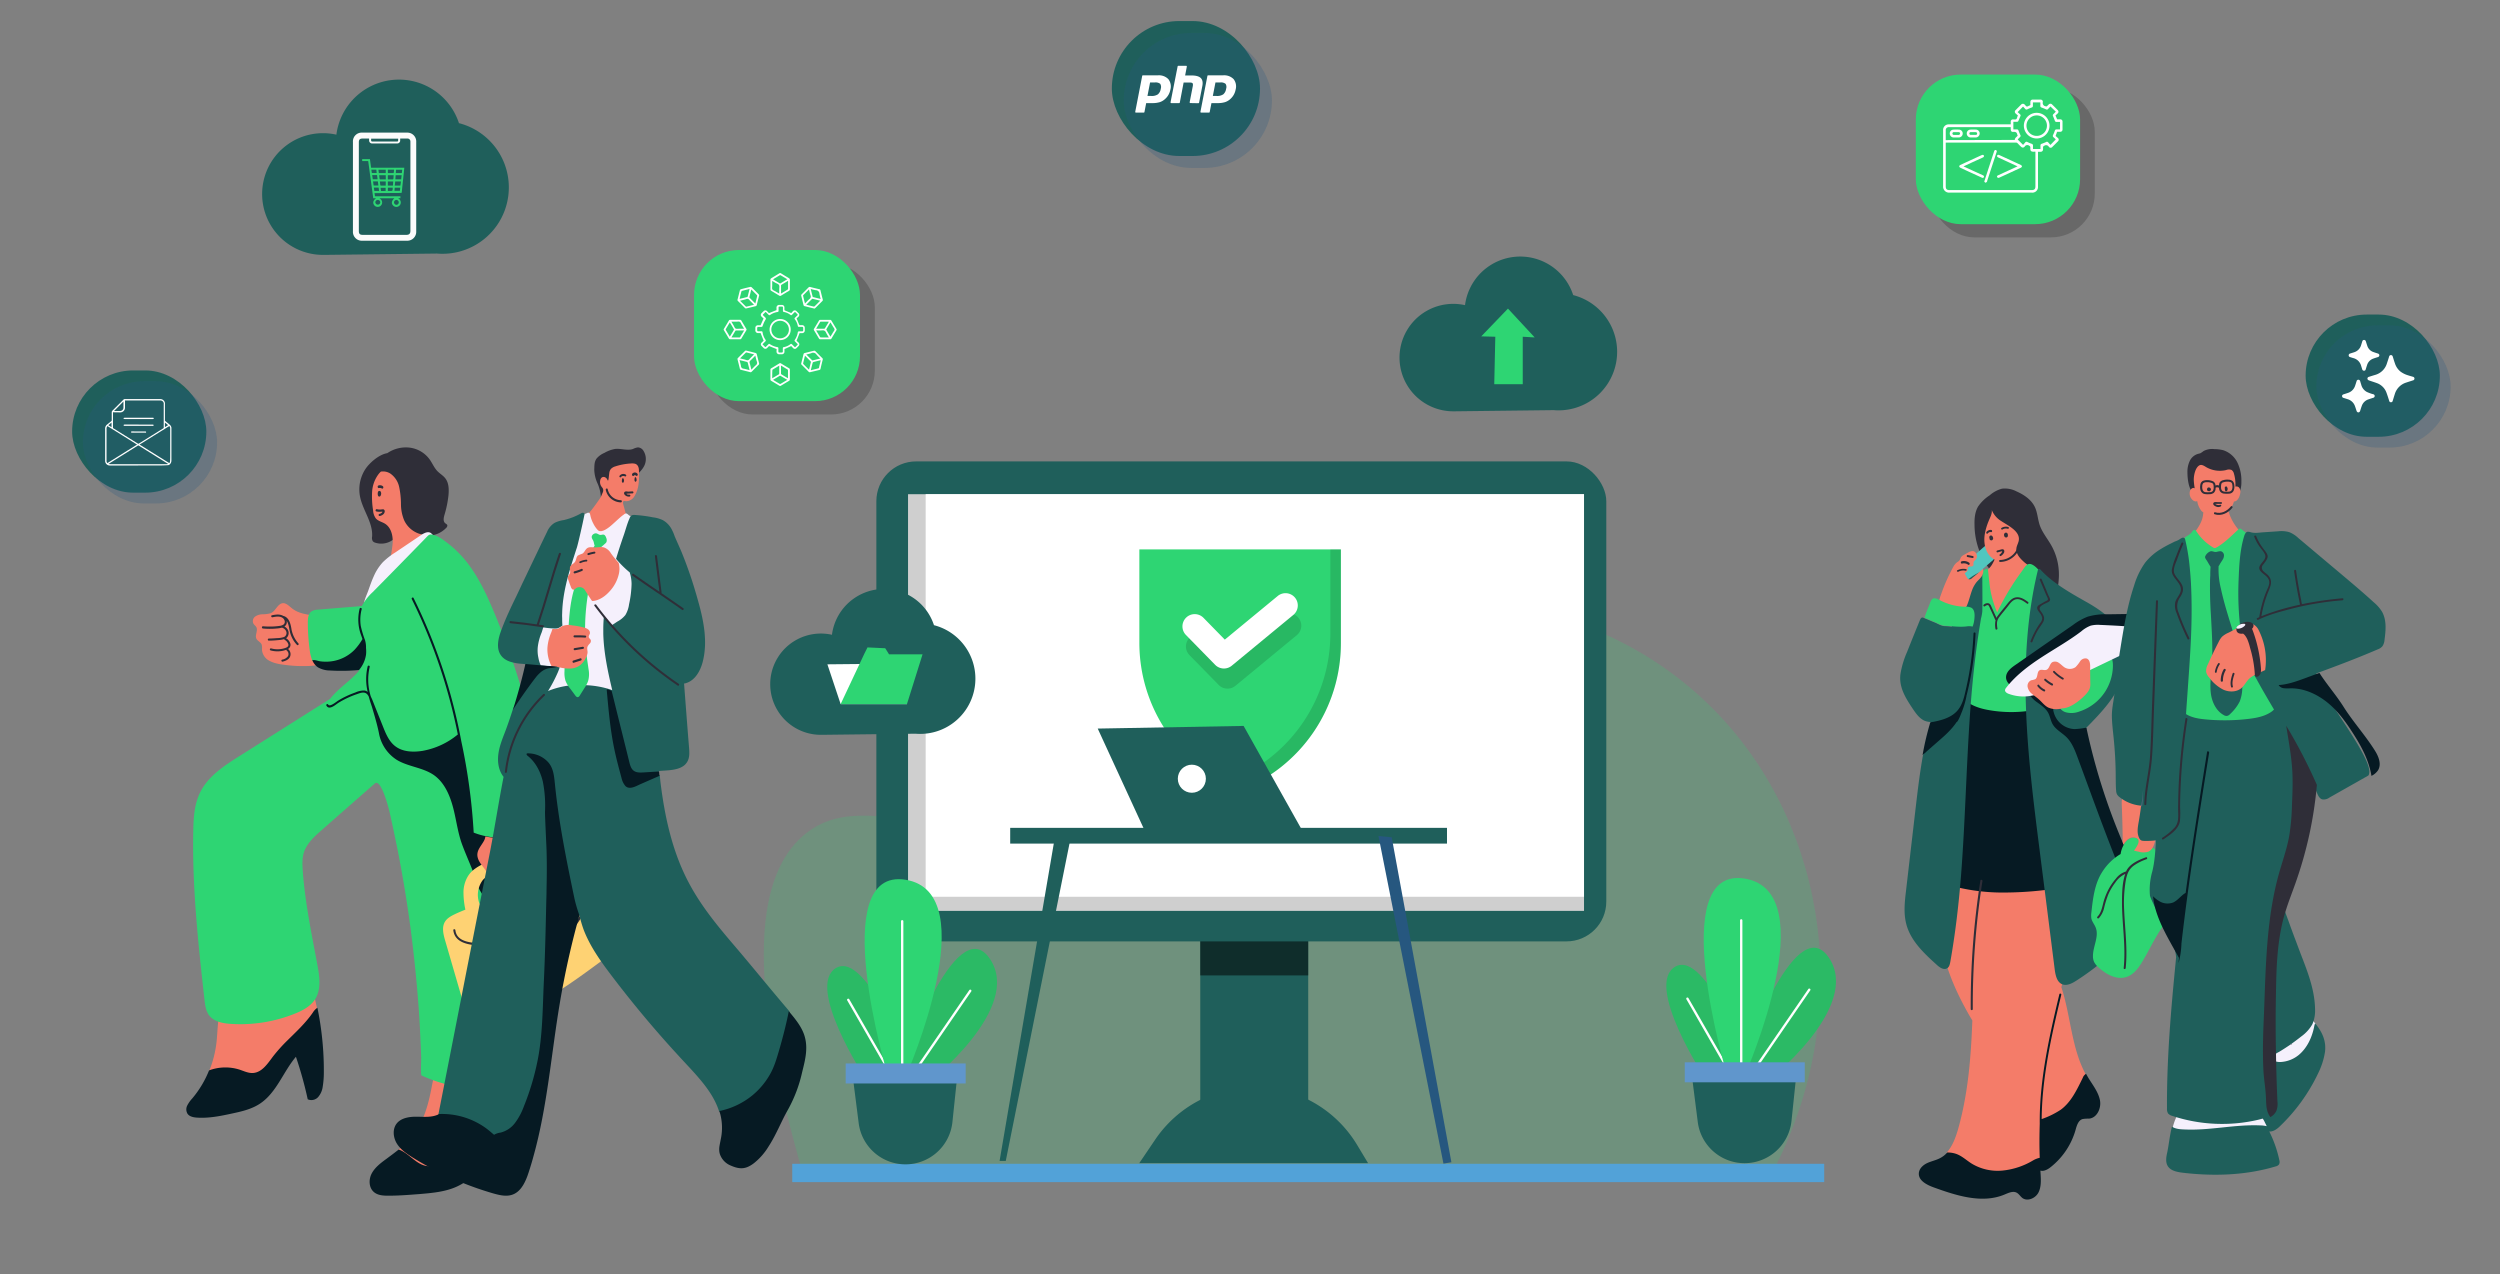 <svg id="Capa_1" data-name="Capa 1" xmlns="http://www.w3.org/2000/svg" viewBox="0 0 1140 581"><rect x="0" y="0" width="1140" height="581" fill="#808080" stroke="none"/><defs><style>.cls-1{fill:#f47c69;}.cls-1,.cls-2,.cls-20,.cls-3,.cls-4,.cls-5,.cls-6,.cls-7,.cls-8{fill-rule:evenodd;}.cls-2{fill:#2f2e38;}.cls-3{fill:#061a23;}.cls-4{fill:#51c6bf;}.cls-10,.cls-5{fill:#2ed573;}.cls-6{fill:#706a91;}.cls-14,.cls-7{fill:#1f5f5b;}.cls-8{fill:#f5f0fc;}.cls-9{opacity:0.2;}.cls-11{fill:#2bba65;}.cls-12{fill:#fff;}.cls-13{opacity:0.19;}.cls-15{opacity:0.53;}.cls-16{fill:#52a2d8;}.cls-17{opacity:0.14;}.cls-18{fill:#6096cc;}.cls-19{fill:#26577f;}.cls-20{fill:#fed273;}.cls-21{opacity:0.25;}.cls-22{fill:#fbfbfb;}</style></defs><title>Pagina web</title><path class="cls-1" d="M957.59,406.8c2.25-4.33,2.94-6.86-.7-10.5a25.67,25.67,0,0,0-12.36-6.87c-6.27-1.56-12.83-1.24-19.27-.86-4.43.29-9.08.72-13,2.71a25.63,25.63,0,0,0-5.45-2.37c-3.92-1.21-8.25-1.73-12.06-.21-6.62,2.63-9.54,10.51-10,17.62-.7,9.11-.77,18.2,1.17,27.15,2.22,10.22,6.53,19.69,11.62,28.73.6,1.07,1.24,2.11,1.85,3.15-.63,16.78-1.93,33.42-6.5,49.52-1.11,3.82-2.56,7.84-5.19,10.68,4.5,11.2,53.9,29.47,63.27-35.88-6.44-12-6.74-26.65-11-39.55,1.41-4.69,2.93-9.35,4.6-13.95A247.1,247.1,0,0,1,957.59,406.8Z"/><path class="cls-2" d="M919.5,266.94c2.54.52,5.25.54,7.56,1.73,2,1.05,3.78,3,6.27,2.78a6.09,6.09,0,0,0,4.28-2.14c.91-1.3,1-3.14,1.14-4.66a28.07,28.07,0,0,0-.36-7.76,26.91,26.91,0,0,0-3-8.2c-1.74-3.09-4.11-5.86-5.27-9.22-.92-2.7-1-5.67-2.22-8.25-1.6-3.37-4.92-5.61-8.32-7.12a11.52,11.52,0,0,0-6.65-1.27,13.93,13.93,0,0,0-5.59,3A18.8,18.8,0,0,0,902,231c-1.45,2.49-1.7,5.49-1.62,8.36a33.84,33.84,0,0,0,4.82,17.23A22.67,22.67,0,0,0,919.5,266.94Z"/><path class="cls-3" d="M949.41,393.37q-2.45-23-4.86-45.93c-.7-6.58-1.75-13.83-7.21-18.21-4.92-4-8.77-9.21-14.63-11.87s-12.26-3.27-18.6-3.39c-3.05-.05-6.32.08-8.76,1.93-3.35,2.54-3.92,7.33-3.84,11.55.19,10.22-2.47,20.38-4.48,30.36l-6.78,33.81c-.54,2.7-1.77,6.17.27,8.52,1.75,2,5.73,2.73,8.11,3.44A89.21,89.21,0,0,0,912.78,407a161.18,161.18,0,0,0,27-2.19c3.4-.53,7.25-1.42,8.91-4.46C949.88,398.26,949.66,395.73,949.41,393.37Z"/><path class="cls-4" d="M909.61,254.23a4.25,4.25,0,0,1-1.44,1.73c-1.3,1.14-2.65,2.25-3.95,3.39-.64,2.74-5.71,7.33-6.23,7.2s-5.08-8.77-5.19-9.49c0-.28,6.74-4.54,8.42-4.63,1.34-1.17,2.61-2.35,4-3.49.49-.41,1-.79,1.56-1.18a2,2,0,0,1,1.13-.44,1.25,1.25,0,0,1,1,.69,5.12,5.12,0,0,1,.35,1.72c.13.63.28,1.28.41,1.91A4.65,4.65,0,0,1,909.61,254.23Z"/><path class="cls-1" d="M922.91,256.22c-1.59-1.45-3.19-3.08-3.44-5.32-.16-1.51.64-2.64,1-4,1.21-4.52-4.86-7.25-7.82-9.24a10.59,10.59,0,0,1-4.4-5.09c.23,1.8-.77,3.31-1.42,5a28.34,28.34,0,0,0-1.77,6c-.57,3.48,0,7.33,2.34,10a7.53,7.53,0,0,0,2.13,1.58,16.69,16.69,0,0,1-1.46,2.74c-.94,1.36-2.24,2.41-3.26,3.7a7.48,7.48,0,0,0-1.17,2.1,8.64,8.64,0,0,0-.21,2.2c-.06.7-.3,1.38-.33,2.1a13.2,13.2,0,0,0,.13,2.59,29.59,29.59,0,0,0,3.29,8.58,11.29,11.29,0,0,0,1.82,2.81,3.79,3.79,0,0,0,3,1.25c1.72-.17,2.87-1.8,3.77-3.26q5.07-8.19,10.12-16.38a5.57,5.57,0,0,0,1.11-3C926.29,258.44,924.22,257.42,922.91,256.22Z"/><path class="cls-5" d="M934.55,321.2a4.81,4.81,0,0,0,2.08-3.47c.11-1.32-.68-2.43-1.22-3.56a17.58,17.58,0,0,1-1.63-5.77,149.13,149.13,0,0,1-.4-31.68c.36-3.77,1.28-8.72-.56-12.26-1.15-2.19-4.88-7.55-7.53-7.29-1.46.14-2.47,2.19-3.35,3.36a114.06,114.06,0,0,0-11.25,18.74,50.22,50.22,0,0,1-3-9.85c-.52-2.92-.77-6.2-1.11-9.15a1,1,0,0,0-.34-.79,1,1,0,0,0-.89.14,7.77,7.77,0,0,0-2.47,2.1,6.39,6.39,0,0,0-1.06,3.29c-.08.7-.14,1.39-.27,2.08-.23,1.18-.7,2.32-1,3.49s-.54,2.53-.76,3.8c-1.7,10.27-4.31,20.65-6.3,30.95-.65,3.41-1.28,7,0,10.24,2,4.94,7.65,7.17,12.86,8.13a58.75,58.75,0,0,0,21.6,0A16.51,16.51,0,0,0,934.55,321.2Z"/><path class="cls-6" d="M951.85,332.08a2.88,2.88,0,0,0-.27.22,1,1,0,0,1-.18-.45A1.67,1.67,0,0,0,951.85,332.08Z"/><path class="cls-7" d="M951.35,331.84v0c0-.07-.08-.11-.08-.18a.94.94,0,0,0,.18.11c5.42-5.53,10.87-11.16,14.45-18,3.73-7,5.27-15.59,2.3-22.95-3.05-7.66-10.29-12.71-17.45-16.69-6.79-3.83-15.06-8.55-20.33-14.43a.65.65,0,0,0-1.15.28c-10,41.38-4.66,84.8.72,127.08.07.46.14,1,.18,1.47,2.29,17.95,4.54,35.81,6.81,53.76.36,2.56,1,5.52,3.36,6.53.11,0,.18.11.32.11,2,.61,4.2-.51,6-1.66A120.78,120.78,0,0,0,965.94,432C986.23,417.13,948.63,344.35,951.35,331.84Z"/><path class="cls-7" d="M903.82,260.75c-.91-.22-5.17,2.16-7.13,4.22a19.44,19.44,0,0,0-4.07,6.76,47.42,47.42,0,0,0-2.56,14c-1-.07-2.11-.17-3.19-.21-1.52,0-3.08-1-4.45-1.58-1.71-.68-3.34-1.41-5-2.09,0,0-.11,0-.14-.07a1.45,1.45,0,0,0-.76-.19c-.51.07-.81.62-1,1.09-2,4.9-4,9.83-5.94,14.73a40.62,40.62,0,0,0-3,10.15c-.69,6,2.5,10.92,5.68,15.7,1.45,2.13,3,4.36,5.36,5.41a8.73,8.73,0,0,0,2.79.57s0,.11,0,.15c1.14,5.06.42,7.65-3.52,14.94-1.44,7.89-2.39,15.92-3.33,23.91q-2.22,19-4.42,38c-.61,5.09-1.16,10.31.15,15.24,2,7.6,8.15,13.33,14,18.59,1.27,1.18,3.08,2.37,4.6,1.47,1-.58,1.23-1.84,1.45-2.91,2.31-13.05,3.84-26.19,4.89-39.37,1.81-23.4,2.35-46.85,3.87-70.3.76-11.7,1.81-23.4,3.41-35,.36-2.67.76-5.3,1.16-7.88.22-1.34.46-2.71.65-4a19.56,19.56,0,0,0,.62-3.36c.1-5.51,0-11,0-16.52C903.93,261.72,904.11,260.82,903.82,260.75Z"/><path class="cls-1" d="M904.28,259.4c-1.66,1.42-3.29,2.83-5,4.2a1.72,1.72,0,0,1-1.42.59,1.82,1.82,0,0,1-.87-.75c-.42-.64-.74-1.31-1.1-2a2.69,2.69,0,0,1,.38-.32,2.39,2.39,0,0,0,1-1.2c.07-.38-.07-.83.14-1.17a1.37,1.37,0,0,1,1.14-.42,1.56,1.56,0,0,0,1.18-.34c.37-.48,0-1.24.28-1.79a2.4,2.4,0,0,1,.76-.83,2.42,2.42,0,0,0,.68-2.06,2.52,2.52,0,0,0-.27-.83c-1.26-2.51-3.86-.37-5.5.49a3.8,3.8,0,0,0-1.44,1.09,15.79,15.79,0,0,1-.77,1.54,5.6,5.6,0,0,1-1.12.85,6.34,6.34,0,0,0-1.62,2,81.43,81.43,0,0,0-5.74,13,9.52,9.52,0,0,0-.76,3.66,5.31,5.31,0,0,0,2.16,3.58,9.2,9.2,0,0,0,5,1.59,4.74,4.74,0,0,0,3.53-.9,8.08,8.08,0,0,0,1.66-2.55c1.21-2.4,1.7-5.05,2.63-7.56a13.4,13.4,0,0,1,2.12-3.85c.94-1.07,2.11-2,2.66-3.27A4.47,4.47,0,0,0,904.28,259.4Z"/><path class="cls-5" d="M961,299.2c-2.53.13-5.77,2.62-7.75,4.05-4.84,3.54-8.77,8.16-12.62,12.73a7.78,7.78,0,0,0-2.18,4,4.94,4.94,0,0,0,3.45,4.79,9.86,9.86,0,0,0,6.18-.28,22.17,22.17,0,0,0,12-9.3,22.58,22.58,0,0,0,3.38-10.59C963.55,302.71,963.64,299.08,961,299.2Z"/><path class="cls-5" d="M896.24,276.67a25.8,25.8,0,0,1-11.85-3.08c-1-.54-2.17-1.11-3.13-.54a3.31,3.31,0,0,0-1.11,1.79c-.45,1.43-1.84,4.23-2.55,6.87,1.67.69,3.27,1.41,4.94,2.09,1.35.57,2.88,1.54,4.38,1.57,3.27.15,6.44.65,9.75.29a6.76,6.76,0,0,1,2.84.07,13.18,13.18,0,0,0,.82-3.65c.18-1.8.18-3.95-1.32-4.91A5.19,5.19,0,0,0,896.24,276.67Z"/><path class="cls-2" d="M905.09,276.48c.46-.31,1.29-.91,1.76-.29a4.86,4.86,0,0,1,.47.94c.17.37.34.75.51,1.11.68,1.47,1.35,2.94,2,4.4a.4.4,0,0,0,.17.15,9.65,9.65,0,0,0-.06,4c.08.57,1,.33.89-.23a10.35,10.35,0,0,1-.17-2.83,4.91,4.91,0,0,1,1.1-2.46c1.15-1.55,2.42-3,3.63-4.55,1-1.24,2.09-3,3.82-3.42,1.92-.43,3.68.9,5.12,1.95.46.35.92-.42.45-.76-1.57-1.16-3.36-2.38-5.46-2.09-1.92.26-3.1,1.85-4.2,3.22-1.46,1.82-3,3.59-4.37,5.49a5.67,5.67,0,0,0-.33.65c-.72-1.57-1.45-3.13-2.16-4.7-.31-.68-.57-1.58-1.35-1.91a2.44,2.44,0,0,0-2.3.57C904.16,276.05,904.61,276.81,905.09,276.48Z"/><path class="cls-2" d="M912,256.26a9.62,9.62,0,0,0,9.4-8.37c.08-.57-.79-.82-.86-.24a8.76,8.76,0,0,1-8.54,7.7A.46.46,0,0,0,912,256.26Z"/><path class="cls-2" d="M910.79,251.91l1.3-.34c.22-.07.46-.12.68-.18l.13,0c.12,0-.07,0,.06,0s0,0,0,0v0s0,0,0,0v.08c0-.07,0,.06,0,.07s0,0,0,.05,0,0,0,0a2,2,0,0,1-.14.25.67.67,0,0,0-.07.11s0,0,0,0l0,.05a2.62,2.62,0,0,1-.39.42s-.1.09,0,.05l-.11.09-.26.17a.48.48,0,0,0-.16.63.43.43,0,0,0,.59.16,3.73,3.73,0,0,0,1.12-1.05,1.5,1.5,0,0,0,.33-1.57.83.83,0,0,0-.75-.45,3.49,3.49,0,0,0-.78.16l-1.62.43a.45.45,0,0,0-.29.55A.42.42,0,0,0,910.79,251.91Z"/><path class="cls-2" d="M913.16,241.44a2.84,2.84,0,0,1,2.34-.31.46.46,0,0,0,.55-.3.44.44,0,0,0-.32-.53,3.85,3.85,0,0,0-3,.41.42.42,0,0,0-.16.59A.47.47,0,0,0,913.16,241.44Z"/><path class="cls-2" d="M914.53,245.05a.85.85,0,0,0,.57,0,.82.82,0,0,0,.47-.59,2.16,2.16,0,0,0,0-.76,1.17,1.17,0,0,0-.29-.59.82.82,0,0,0-.91-.15.77.77,0,0,0-.32.27s0,.07,0,.08-.16.11-.17.19a1.8,1.8,0,0,0,0,.73c0,.08,0,.16.07.24a2.08,2.08,0,0,0,.17.33A.74.74,0,0,0,914.53,245.05Z"/><path class="cls-2" d="M906.49,243.15l.08-.1s.06-.05.08-.09l.06,0,.08-.08.21-.13,0,0,.11-.05.24-.08.09,0h.46a.38.38,0,0,0,.31,0,.59.59,0,0,0,.2-.32c0-.24-.06-.58-.3-.62a2,2,0,0,0-1.21.1,2.78,2.78,0,0,0-1.05.76.65.65,0,0,0,0,.74A.39.39,0,0,0,906.49,243.15Z"/><path class="cls-2" d="M908.13,244.22a.79.79,0,0,0-.89.31.87.87,0,0,0-.08.74.54.54,0,0,1,.07.13,1.13,1.13,0,0,0,0,.41.94.94,0,0,0,.59.59.85.85,0,0,0,.83-.24s0-.12.06-.19h0s0,0,0,0a.86.86,0,0,0,.18-.48,2.11,2.11,0,0,0-.17-.63,1,1,0,0,0-.23-.37A.93.93,0,0,0,908.13,244.22Z"/><path class="cls-2" d="M899.59,460.23A367.29,367.29,0,0,1,904,401.75c.09-.57-.85-.82-.94-.24a366.85,366.85,0,0,0-4.41,58.73A.48.48,0,0,0,899.59,460.23Z"/><path class="cls-3" d="M976.88,403.05a281.47,281.47,0,0,1-25.45-71.11.81.81,0,0,0-.41-.07,36.26,36.26,0,0,1-5,.6,10.25,10.25,0,0,1-9.52-7.68,4.68,4.68,0,0,1,.13-3.32,4.67,4.67,0,0,0,.74-1.5c.21-1.58-1.78-2.51-2.83-3.17-2-1.25-5.76-7.2-8.73-5.74-1.76.87-1.33,3.8-.64,5.19a12.51,12.51,0,0,0,3.94,4.12c1.81,1.34,3.75,2.67,4.85,4.66.88,1.61,1.11,3.52,2,5.13,1.43,2.56,4.28,3.93,6.37,6,2.51,2.5,3.82,5.94,5.06,9.27,5.43,14.63,10.65,29.25,16.36,43.73,2.69,6.83,5.25,13.8,6.18,21.08s.11,15-3.66,21.32c-.07.14-.17.31-.24.49a118.13,118.13,0,0,0,9.6-10.41c2-2.39,3.94-5,4.31-8.11C980.41,409.85,978.58,406.35,976.88,403.05Z"/><path class="cls-3" d="M892.2,329.27c.57,0,1.94-3.45,2.14-4a39.71,39.71,0,0,0,2.38-7.87c0-.14,0-.27.07-.41a1.31,1.31,0,0,0,.05-.15,136.34,136.34,0,0,0,4-28c0-.58-.89-.58-.91,0a141.71,141.71,0,0,1-3.55,25.83c-.8,3.65-1.72,7.51-4.57,10.17-2.56,2.39-6,3.43-9.42,4.16l-.73.14a12.53,12.53,0,0,0-1.44.27,127.71,127.71,0,0,0-3.53,14.91c2.31-2.08,4.65-4.11,7-6.17C886.78,335.48,889.93,332.71,892.2,329.27Z"/><path class="cls-2" d="M925.93,292.39c-.2.55.67.78.86.25a34.13,34.13,0,0,1,2.28-4.95c.78-1.39,1.82-2.62,2.58-4a3.28,3.28,0,0,0,.22-2.88,8.39,8.39,0,0,0-.88-1.57c-.46-.7-1.11-1.25-.85-2.1.37-1.12,2.47-1.89,3.51-2.41.63-.32,1.28-.59,1.19-1.43a6.35,6.35,0,0,0-.73-1.71c-.35-.83-.68-1.65-1-2.48L931,264.16c-.22-.53-1.09-.29-.86.24l2,4.7c.3.73.62,1.48.93,2.22a10.66,10.66,0,0,1,.76,1.69c.16.79-.54.89-1.08,1.18-.72.38-1.42.8-2.12,1.2s-1.58.79-1.67,1.71.7,1.71,1.17,2.4a5.1,5.1,0,0,1,1.12,2.4,3.62,3.62,0,0,1-.92,2.19A37.64,37.64,0,0,0,925.93,292.39Z"/><path class="cls-2" d="M897.14,254l2.27.44a.44.44,0,0,0,.54-.32.46.46,0,0,0-.3-.55c-.76-.15-1.51-.31-2.28-.45a.44.44,0,0,0-.53.32A.47.47,0,0,0,897.14,254Z"/><path class="cls-2" d="M894.72,257a3.2,3.2,0,0,1,2.77.53.42.42,0,0,0,.62-.19.61.61,0,0,0-.16-.73,4,4,0,0,0-3.47-.64.55.55,0,0,0-.32.66A.47.47,0,0,0,894.72,257Z"/><path class="cls-2" d="M893.06,260.68a4.9,4.9,0,0,1,3.18-.44.48.48,0,0,0,.57-.26.38.38,0,0,0-.32-.47,6.05,6.05,0,0,0-3.9.52.34.34,0,0,0-.17.52A.53.53,0,0,0,893.06,260.68Z"/><path class="cls-3" d="M952.38,491.66c-.36-.62-.76-1.3-1.12-2a3.35,3.35,0,0,0-1.52,1.84c-2.64,5.33-5.24,11-10,14.51A38.75,38.75,0,0,1,931,510.3c.15-19.05,4.53-38.32,8.94-56.67.14-.56-.73-.8-.87-.24-4.59,19.13-9.15,39.28-8.95,59.11-.16,5.15-.2,10.31,0,15.45h0A10.65,10.65,0,0,0,927,529.2a33.67,33.67,0,0,1-13.75,4.57,22.93,22.93,0,0,1-14.07-3.11c-2.36-1.46-4.41-3.46-7-4.43a11.76,11.76,0,0,0-4.24-.69,10.83,10.83,0,0,1-3.26,2.56c-1.88,1-4,1.38-5.91,2.28s-3.68,2.56-3.78,4.67c-.18,3.25,3.51,5.19,6.59,6.33,10.52,3.81,22.26,7.65,32.58,3.29,1.77-.73,3.78-1.7,5.44-.8,1.05.56,1.64,1.66,2.58,2.39,2.33,1.76,6,.14,7.33-2.42s1.17-5.67,1-8.58c-.12-1.63-.06-1.47-.06-1.47,1.54.47,3.39-.54,4.75-1.66a33.23,33.23,0,0,0,11.25-16.85c.54-2,1.26-4.46,3.25-5a15.17,15.17,0,0,1,2.85-.18c3.72-.29,5.78-4.86,5-8.53S954.33,494.82,952.38,491.66Z"/><path class="cls-3" d="M973.26,282.08a2.08,2.08,0,0,0-.2-1.56,2.13,2.13,0,0,0-1.8-.55l-10.33.15A28.72,28.72,0,0,0,952,281.2a28.06,28.06,0,0,0-6.76,3.82l-17,11.78L919,303.22c-2,1.37-4.14,3.09-4.24,5.47-.11,2.76,2.74,4.83,5.48,5.18,3.4.45,6.79-.86,9.93-2.26,5.92-2.63,11.65-5.62,17.39-8.61l14.53-7.57c3.11-1.62,6.92-3.21,9.44-5.72C973.3,287.92,973,284.41,973.26,282.08Z"/><path class="cls-8" d="M971.37,296.76A6.58,6.58,0,0,0,974,295a5.07,5.07,0,0,0,.66-3.52,21.38,21.38,0,0,0-.36-4.16,1.94,1.94,0,0,0-.53-1.07c-.7-.6-2.2-.52-3.08-.57l-4.31-.29q-4.32-.25-8.65-.43a13.49,13.49,0,0,0-4.39.34,14.58,14.58,0,0,0-4.29,2.6c-5.7,4.34-12,7.85-18,11.76s-11.84,8.28-16.22,13.94a2.06,2.06,0,0,0-.54,1.13c0,.77.77,1.29,1.48,1.59a19.55,19.55,0,0,0,12.22.55,58.06,58.06,0,0,0,11.52-4.63c5.14-2.5,10.22-5.12,15.38-7.57l8.33-4,4.16-2C968.31,298.22,970.33,296.76,971.37,296.76Z"/><path class="cls-1" d="M940.37,323a9.4,9.4,0,0,1-6.35-.35c-1.83-.92-3-2.68-4.6-4-.94-.83-2-1.49-2.94-2.33a5.31,5.31,0,0,1-1.89-3.13,2.77,2.77,0,0,1,1.66-3,7.77,7.77,0,0,0,1.81-.47c1.35-.85.65-3.39,2.07-4.12.9-.46,2,.18,3-.15,1.42-.49,1.44-2.65,2.69-3.47a2.85,2.85,0,0,1,3,.28c.89.57,1.61,1.39,2.51,2a4.55,4.55,0,0,0,5.13-.06,16.79,16.79,0,0,0,2.1-2.68,2.87,2.87,0,0,1,3-1.22c1.32.49,1.55,2.2,1.56,3.6,0,2.71,0,5.41.08,8.11,0,2.17-.88,3.35-2.36,4.94C948.53,319.36,944,323,940.37,323Z"/><path class="cls-2" d="M936.32,306.66a18.63,18.63,0,0,0,4.13,3.21.44.44,0,0,0,.45-.75,18.51,18.51,0,0,1-4-3.07C936.55,305.63,935.92,306.26,936.32,306.66Z"/><path class="cls-2" d="M932.29,310.31a16,16,0,0,0,3.25,2.26.44.44,0,0,0,.6-.18.53.53,0,0,0-.16-.66,15.1,15.1,0,0,1-3.07-2.11.43.43,0,0,0-.62,0A.54.54,0,0,0,932.29,310.31Z"/><path class="cls-2" d="M929.16,313a8,8,0,0,0,2.8,2.26.43.43,0,0,0,.6-.17.5.5,0,0,0-.16-.65,7,7,0,0,1-2.62-2.11.4.4,0,0,0-.62,0A.52.52,0,0,0,929.16,313Z"/><path class="cls-2" d="M997.47,215.48a11.54,11.54,0,0,1,1-5.17,6.12,6.12,0,0,1,3.89-3.37,7.77,7.77,0,0,0,1-.26,9.87,9.87,0,0,0,1.46-1,8.41,8.41,0,0,1,4.89-.89,16.81,16.81,0,0,1,4.13.52,11.07,11.07,0,0,1,6.48,5.74,18.94,18.94,0,0,1,1.75,8.64,12.48,12.48,0,0,1-.77,4.7,5.86,5.86,0,0,1-3.25,3.35c-2.8,1-5.74-.84-8.69-1.27-2.08-.31-4,1.1-6,.36a10.09,10.09,0,0,1-3.35-2C997.93,222.65,997.5,218.31,997.47,215.48Z"/><path class="cls-5" d="M988.21,413.64q-1.55-10.18-3.1-20.36c-.39-2.6-1.1-5.61-3.51-6.67a8,8,0,0,0-3.77-.34,28.87,28.87,0,0,0-3.81.56c1.54-2.31,2.38-4.62-1-4.87-1.81-.14-3.42,1.31-4.56,3.23a11.69,11.69,0,0,0-1.46,4.25,24.68,24.68,0,0,0-8.32,8.07c-3.53,5.42-4.3,12.1-5,18.51a9,9,0,0,0,0,2.88c.34,1.45,1.38,2.62,1.93,4,1.69,4.14-1.28,8.67-1.22,13.14a6.28,6.28,0,0,0,.53,2.63,8.5,8.5,0,0,0,2,2.47c3.47,3.15,8.22,5.8,12.7,4.38,3.41-1.1,5.68-4.28,7.48-7.36,3-5,5.43-10.36,8.74-15.17a14.43,14.43,0,0,0,2.31-4.16A12.61,12.61,0,0,0,988.21,413.64Z"/><path class="cls-1" d="M979.21,373.07c-1.39-1.61-1.14-4-1.1-6.16a26.81,26.81,0,0,0-.29-4.46,2.78,2.78,0,0,0-.37-1.07,2.48,2.48,0,0,0-1.41-.66c-4.56-.87-8.68.55-8.54,5.53.22,5.57.4,11.14.45,16.74a4.35,4.35,0,0,0,.33,2.08c0,.05,0,.05,0,.08,1.15-1.94,2.77-3.41,4.6-3.26,3.88.29,2.18,3.33.23,6a16.81,16.81,0,0,0,2,.44,7.3,7.3,0,0,0,4.6,0c2.17-1,2.83-3.73,3.21-6.12s.58-5.06-1-6.81C981.09,374.46,979.94,374,979.21,373.07Z"/><path class="cls-1" d="M1023.33,244.11a23.56,23.56,0,0,1-6.65-9.49,15.57,15.57,0,0,1-.49-1.67,9.56,9.56,0,0,0,2.39-3.95,1.32,1.32,0,0,0,.07-.3,2.13,2.13,0,0,0,1.26-.46,4.67,4.67,0,0,0,1.39-2.33,5.52,5.52,0,0,0,.32-2,2.47,2.47,0,0,0-.82-1.77,1.64,1.64,0,0,0-1.46-.25,17.89,17.89,0,0,0-.72-6.11,2.61,2.61,0,0,0-1.08-1.5,3.46,3.46,0,0,0-2.41.06A12.44,12.44,0,0,1,1006,213c-.94-.58-2-1.29-3-.84-2,1-2.72,4.88-2.63,6.88a30.55,30.55,0,0,0,.42,3.67,1.46,1.46,0,0,0-.3-.17c-.79-.2-1.56.51-1.84,1.28a4,4,0,0,0,1,4,2.55,2.55,0,0,0,1.53.84,1.91,1.91,0,0,0,.76-.14,9.23,9.23,0,0,0,1.88,4.39,4,4,0,0,0,.91.75c-.08.61-.14,1.21-.25,1.79-.61,3.44-3,6.28-5,9.11a4.69,4.69,0,0,0-1,2,4.58,4.58,0,0,0,.3,2.06,15.85,15.85,0,0,0,6.46,8.85c3.21,1.94,7.59,2.18,10.61,0a15.88,15.88,0,0,0,2.86-2.93l5.23-6.41a2.93,2.93,0,0,0,.9-1.92A3.19,3.19,0,0,0,1023.33,244.11Z"/><path class="cls-5" d="M1039.94,316.9a7.91,7.91,0,0,1-1.1,4.53,10.75,10.75,0,0,1-3.58,3.76c-2.83,1.76-6.2,2.42-9.5,2.84a91,91,0,0,1-20.21.25c-3.23-.34-6.61-.88-9.24-2.8a1.46,1.46,0,0,1-.34-.29c-4.87-3.72-3.92-9.47-3.52-14.92.56-7.4,1.1-14.81,1.66-22.17.47-6.26.58-12.52.58-18.79,0-4.31,0-8.62,0-13,0-1.91,0-3.79.18-5.67s-.36-3.42.88-4.94c1-1.25,2.75-1.69,3.67-3,.37-.48.7-1.15,1.28-1.07.41,0,.67.41.92.77a23.12,23.12,0,0,0,7.59,7.26,1.62,1.62,0,0,0,.69.26,1.71,1.71,0,0,0,.84-.3,4.73,4.73,0,0,0,.7-.4c3.49-2.14,6.34-5.16,9.39-7.89a1.2,1.2,0,0,1,.52-.29,1.13,1.13,0,0,1,.8.33c.63.48,1.22,1,1.8,1.44a9.26,9.26,0,0,1,1.91,1.84,2.4,2.4,0,0,1,.48,2.24c-1.17,6-.52,12,.61,17.94,1.26,6.56,1.59,13.26,2.9,19.82,1.15,5.93,2.57,11.79,4.3,17.56a41.79,41.79,0,0,0,2.82,7.59C1038.11,312.11,1039.72,314.28,1039.94,316.9Z"/><path class="cls-8" d="M1055.78,466.7a64.12,64.12,0,0,0-5.83-5.95c-2.64-2.47-4.74-2.66-6.91.48-2.53,3.61-4.35,7.91-6.41,11.82a16,16,0,0,0-1.84,4.41,16.57,16.57,0,0,0,0,5.26c.07.54.14,1.09.18,1.63.76,8.69-2.42,17.26-2.93,26v.11a5.25,5.25,0,0,0-1.09-1.27,9.4,9.4,0,0,0-4-1.7c-8.41-2-20.41-6.27-29.08-3.46-3.92,1.29-5.89,5.46-7.1,10-1.07,4.24,43.4.85,43.4.85C1035.9,515.11,1058.85,470.46,1055.78,466.7Z"/><path class="cls-6" d="M1044.88,475.88v.36l-.45.09Z"/><path class="cls-7" d="M1087.34,291.83a5.76,5.76,0,0,1-1,2.91,5.24,5.24,0,0,1-2.24,1.43c-9.15,3.94-18.49,7.47-27.83,10.89,0,7.53,28,40.48,23.71,46.58l-17.68,10a4.53,4.53,0,0,1-3.31.89c-1.36-.37-2-1.88-2.53-3.16s-1-2.4-1.43-3.57c-6,5.55-14.47,40-13.71,56.15,1,2.68,2,5.36,2.94,8,1.58,4.37,3.24,8.71,4.88,13.09,3.14,8.08,6.36,16.32,6.52,25a15.7,15.7,0,0,1-1.22,7,17.58,17.58,0,0,1-5.07,5.59q-2.37,1.88-4.85,3.63v-.43l-.15.55c-1.76,1.17-3.53,2.35-5.41,3.45a.11.11,0,0,0-.1,0,18.5,18.5,0,0,1-2.28,1.29c0,.85,0,1.65.08,2.5a7.08,7.08,0,0,0,3.23.66,14.29,14.29,0,0,0,8.27-3.16c3.89-3.2,6.17-8.13,7.13-13.13a8.15,8.15,0,0,1,.4-1.36c3.09,3.72,5.22,8,4.48,13.24a33.78,33.78,0,0,1-3.08,9.52,82.27,82.27,0,0,1-17.46,24.19c-1.33,1.29-3.13,2.58-4.85,2.36a54.19,54.19,0,0,1,4.6,13.12,2.58,2.58,0,0,1-.12,1.88,2.51,2.51,0,0,1-1.58.95c-13.74,4.12-28.42,4.56-42.64,2.84-2.5-.34-5.37-.92-6.62-3.13-1-1.76-.63-4-.18-6,.66-3,1.1-7.64,2.17-11.87,1.69,1.17,4.08,1.25,6.06,1.32,11.4.48,22.68-2.35,34.08-1.87a14.18,14.18,0,0,1,3.08.36c-.25-.51-.47-1-.73-1.47a12.54,12.54,0,0,0-1-1.87v-.19a18.75,18.75,0,0,1-2.09.59,72.41,72.41,0,0,1-39.19-1.73,3.82,3.82,0,0,1-2-1.17,4,4,0,0,1-.47-2.24c-.15-22.25,1.76-44.39,3.93-66.52.08-.8.15-1.62.22-2.39-.51-8.54-9.91-21.89-11.91-28.05a30.17,30.17,0,0,1,1-10.92c1.18-4.56,1.43-9.52,1.73-14.38a30.13,30.13,0,0,1-4.15.26c-2.32,0-3,.14-3.79-2s-.29-4.63.11-6.92.77-4.77,1.06-7.16a18.08,18.08,0,0,1-9.81-3.87,4.28,4.28,0,0,1-1.22-1.36,4.1,4.1,0,0,1-.36-1.61c-.19-2-.15-4-.19-5.92,0-5.92-.33-11.84-.91-17.72-.33-3.38-.78-6.77-.84-10.19s.69-6.47,1.1-9.81c.87-6.92,1.58-13.87,2.72-20.81,1.58-9.79,3.15-19.6,6.29-29a34.81,34.81,0,0,1,5.17-10.66,27.07,27.07,0,0,1,7.21-6.19c1.36-.84,2.8-1.61,4.22-2.31l2-1a8.92,8.92,0,0,0,2.16-1,6.63,6.63,0,0,1,1.15-.67,1.08,1.08,0,0,1,1.21.25,1.36,1.36,0,0,1,.22.63,88.46,88.46,0,0,1,1.76,9.86c.37,3.31.66,6.65.85,10,.43,8.35.37,16.7,0,25s-1,16.77-1.59,25.15c-.21,3.16-.47,6.32-.65,9.48,2.53,1.59,5.62,2.1,8.59,2.39a91.49,91.49,0,0,0,20.26-.25c3.31-.41,6.69-1.07,9.52-2.84a7.6,7.6,0,0,0,1.73-1.39c-2.75-4.67-5.52-9.38-8.12-14.15a62.14,62.14,0,0,1-5-10.82,51.34,51.34,0,0,1-1.76-8.52,138.83,138.83,0,0,1-1.25-25.7c.26-6.59.59-13.54,2.53-19.86.26-.85.66-1.8,1.51-2a3.61,3.61,0,0,1,1.47.22c2,.56,3.93.11,6,0l6.51-.44a13,13,0,0,1,5.1.4,13.16,13.16,0,0,1,4.08,2.65l21.06,17.72c4.53,3.82,9.09,7.69,13.46,11.69a17.93,17.93,0,0,1,3.71,4.27C1088.4,282.94,1087.89,287.57,1087.34,291.83Z"/><path class="cls-2" d="M1044.43,476.33l.45-.45v.36Z"/><path class="cls-6" d="M977.34,359.14l-.55,8.5a.94.94,0,0,1-.34,0C976.82,364.8,977.12,362,977.34,359.14Z"/><path class="cls-7" d="M1022.49,313.48a17.57,17.57,0,0,1-1.2,6.44,19.94,19.94,0,0,1-4.36,5.68,2.66,2.66,0,0,1-1.3.84,2.32,2.32,0,0,1-1.6-.36c-3.41-1.87-5.31-5.79-5.85-9.68s0-7.8.36-11.71c.62-8,.08-16.12-.36-24.14-.25-4.06-.43-8.13-.43-12.23,0-2,0-4,.14-6a38.5,38.5,0,0,1,.14-3.92.85.85,0,0,1-.28-.37c-.44-.73-.91-1.5-1.34-2.27-.34-.51-1-1.24-.88-1.94a4.23,4.23,0,0,1,2.55-2.45c.72-.11,1.41.3,2.17.33s1.82-.54,2.7-.26a2,2,0,0,1,1.19,1.73,3.62,3.62,0,0,1-.66,2.12c-.36.66-.83,1.24-1.19,1.9a4.52,4.52,0,0,1-.62,1c0,.14,0,.29,0,.4a35.38,35.38,0,0,0,1.09,9.92c1.53,7.22,3.92,14.22,6,21.29C1020.92,297.44,1022.78,305.38,1022.49,313.48Z"/><path class="cls-1" d="M1031.63,306.14a48,48,0,0,0-4.43,2.2,7.24,7.24,0,0,0-1.6,1.19c-1.34,1.3-2.09,3-3.5,4.23-2.21,1.88-5.5,1.92-8.14.79a18,18,0,0,1-6.51-5.53,5.57,5.57,0,0,1-1.45-2.63,6.32,6.32,0,0,1,.76-3.37q2.28-5.14,4.89-10.2a10,10,0,0,1,1.55-2.42,10.3,10.3,0,0,1,2.82-1.81c1.54-.72,3-1.6,4.55-2.31.58-.27,1.2-.38,1.78-.65a13.94,13.94,0,0,1,2.31-1,4.3,4.3,0,0,1,3.25.3,6,6,0,0,1,2.14,2.63,30.06,30.06,0,0,1,2.85,18Z"/><path class="cls-2" d="M1017.28,230.92c-1.71,2.15-4.42,3.56-7.17,2.69-.56-.18-.81.71-.24.89,3,1,6.15-.55,8.07-2.93C1018.3,231.12,1017.66,230.46,1017.28,230.92Z"/><path class="cls-2" d="M1004.71,220.29a2.53,2.53,0,0,1,1.43-.4,5.35,5.35,0,0,1,1.78.15c.44.11,1,.22,1.27.65a3.08,3.08,0,0,1,.23,1.41,2.82,2.82,0,0,1-.32,1.69,1.59,1.59,0,0,1-1.34.63,11.33,11.33,0,0,1-2.1,0,1.51,1.51,0,0,1-1.24-1,3.74,3.74,0,0,1-.19-1.63A2.17,2.17,0,0,1,1004.71,220.29Zm8.2.48a1.12,1.12,0,0,1,.88-.82,5.64,5.64,0,0,1,1.81-.31,4,4,0,0,1,1.62.24c.57.25.67.85.74,1.42a4,4,0,0,1-.16,1.9,1.51,1.51,0,0,1-1,.93,7.53,7.53,0,0,1-1.84.08,2.48,2.48,0,0,1-1.58-.37,2,2,0,0,1-.58-1.42A6.49,6.49,0,0,1,1012.91,220.77Zm-9.34,3s0,0,0,.06a2.41,2.41,0,0,0,1.49,1.39,7.71,7.71,0,0,0,2.3.13,3.21,3.21,0,0,0,2.13-.62,2.88,2.88,0,0,0,.83-1.87c0-.14,0-.29,0-.43a2.9,2.9,0,0,1,.33-.2c-.1.05.06,0,.08,0l.15,0,.11,0c.06,0,.06,0,0,0h.26l.14,0,.06,0a1.09,1.09,0,0,1,.23.14l.13.09.06,0,0,0a3.11,3.11,0,0,0,.49,1.62,2.4,2.4,0,0,0,1.81,1,10.6,10.6,0,0,0,2.64,0,2.35,2.35,0,0,0,1.78-1.46s0,0,0-.06,0,0,.05-.05a4.76,4.76,0,0,0,.2-2.25,2.84,2.84,0,0,0-.78-1.92,3.47,3.47,0,0,0-2-.62,6.45,6.45,0,0,0-2.23.23,2.46,2.46,0,0,0-1.67,1.1,3.68,3.68,0,0,0-.29,1.36,1.66,1.66,0,0,0-.77-.2,2.06,2.06,0,0,0-.83.2,5.27,5.27,0,0,0-.11-.71,2,2,0,0,0-1.22-1.3,6.5,6.5,0,0,0-2.3-.46,5,5,0,0,0-2.09.34,2.26,2.26,0,0,0-1.21,1.89,5.14,5.14,0,0,0,.16,2.58Z"/><path class="cls-2" d="M1014.88,224a.47.47,0,0,0,.4,0,.63.63,0,0,0,.3-.24,1.46,1.46,0,0,0,.16-1.23,2.15,2.15,0,0,0-.3-.56.43.43,0,0,0-.45-.16s-.08.08-.12.12-.14,0-.18,0a.37.37,0,0,0-.17.26,3.89,3.89,0,0,0,0,.68,1.46,1.46,0,0,0,.06.51A1,1,0,0,0,1014.88,224Z"/><path class="cls-2" d="M1006.41,223.33a.78.78,0,0,0,.13.34l.08.06.08.06a1.67,1.67,0,0,0,.16.12,1.23,1.23,0,0,0,.19,0c.11,0,.17.13.3.13a.5.5,0,0,0,.42-.23.11.11,0,0,0,.08,0,.74.74,0,0,0,.22-.21.61.61,0,0,0,.12-.34.76.76,0,0,0-.12-.5,1,1,0,0,0-.45-.38.93.93,0,0,0-.44-.11.69.69,0,0,0-.57.28,1.26,1.26,0,0,0-.2.6s0,0,0,.08A.38.38,0,0,0,1006.41,223.33Z"/><path class="cls-2" d="M1010,229.83h0s0,0,0,0Zm1,1.32a2.17,2.17,0,0,0,1.76-.3.39.39,0,0,0,0-.58.5.5,0,0,0-.64,0s0,0,0,0l-.09.05-.08,0a1.6,1.6,0,0,1-.27,0,2.17,2.17,0,0,1-.62-.1,3.14,3.14,0,0,1-.64-.25l-.12-.07-.11-.07-.06-.06s0,0,0,0h.13c.28,0,.55,0,.82,0,.57,0,1.13,0,1.7,0a.43.43,0,0,0,.45-.4.43.43,0,0,0-.45-.41c-.55,0-1.11,0-1.67,0s-1.18-.14-1.62.21-.27,1,.17,1.32A3.6,3.6,0,0,0,1011,231.15Z"/><path class="cls-3" d="M1006.42,342.92c-3.4,21.43-6.85,42.79-9.77,64.24-2.07,1.14-3.49,3.37-5.68,4.37a7.22,7.22,0,0,1-6.64-.79,12.26,12.26,0,0,1-2.52-2.05,31.44,31.44,0,0,0,1.27,6.45c1.72,5.77,4.63,11.05,7.54,16.3,1,1.78,2,3.57,3,5.36-.07.8-.14,1.6-.22,2.4a38,38,0,0,0,1.33-8.71c0-.06,0-.11,0-.17,3.33-29.2,8-58.12,12.64-87.15C1007.39,342.59,1006.51,342.34,1006.42,342.92Z"/><path class="cls-2" d="M1045.28,351.37c.3,5.34.08,10.67-.15,16a103.63,103.63,0,0,1-1.21,13.64c-.93,5.33-2.71,10.48-4.23,15.67-6.29,21.18-6.48,44.12-7.33,66-.38,8.54-.67,17.07-.23,25.6.23,4.12,1,8.24,1.15,12.39.15,3.09,0,6,2,8.72a6.22,6.22,0,0,0,2.78-2.91,9.32,9.32,0,0,0,.44-4.3c-.29-7-.52-13.87-.63-20.81-.22-10-.22-20,0-29.94.18-11.29.66-22.72,3.66-33.61.37-1.25.75-2.51,1.15-3.75,1.3-4,2.85-7.87,4.23-11.84a180.68,180.68,0,0,0,9.59-44.32,241.12,241.12,0,0,0-14-27C1043.58,337.77,1044.87,344.53,1045.28,351.37Z"/><path class="cls-2" d="M984.05,274.15c0-.6-.9-.6-.93,0L981.32,322c-.28,7.64-.4,15.29-.91,22.92-.49,7.33-2.47,14.47-2.62,21.82a.47.47,0,0,0,.93,0c.15-7.07,2-13.95,2.56-21,.6-7.88.68-15.84,1-23.74Z"/><path class="cls-2" d="M986.51,382.76c2.9-2,6.9-4.5,7.54-8.28a40.32,40.32,0,0,0,.08-6.22q0-4,.18-8A273,273,0,0,1,997.46,328c.09-.58-.8-.83-.89-.24q-2.13,13.51-2.93,27.2-.39,6.93-.43,13.88c0,2.86.51,5.93-1.4,8.34a27.43,27.43,0,0,1-5.76,4.82C985.56,382.3,986,383.1,986.51,382.76Z"/><path class="cls-3" d="M1082.78,342c-4.33-6.85-9.79-12.86-14.13-19.72-3.42-5.42-7.57-10.08-11-15.43-2.15.8-4.3,1.57-6.45,2.38-3.92,1.43-8,2.93-12.15,3.15a3.19,3.19,0,0,0,2.14,1.43,17,17,0,0,0,3,.08c6.14-.18,12.15,2.49,17,6.37s8.52,9,11.83,14.19c3.82,5.94,7.24,12.39,8.37,19.36a7.82,7.82,0,0,0,3-2.57C1086.12,348.38,1084.56,344.75,1082.78,342Z"/><path class="cls-2" d="M1027.25,287.52a6.44,6.44,0,0,0-.35-.8,2,2,0,0,0,.71-1.52,1.63,1.63,0,0,0-.85-1.21c-1.68-.95-4.27-.23-5.67.93a4.86,4.86,0,0,0-.76.81,3.5,3.5,0,0,0-.24.42,1.78,1.78,0,0,0,1,2.68,3.78,3.78,0,0,0,1.74.1,4.65,4.65,0,0,1,.78.69,8.81,8.81,0,0,1,1.21,2,23.59,23.59,0,0,1,1.19,3.71,52.6,52.6,0,0,1,2.18,12.09,1.51,1.51,0,0,0,.22.9,1,1,0,0,0,1.17.16,2.48,2.48,0,0,0,1.3-1.68,7.32,7.32,0,0,0,.1-2.19A62.87,62.87,0,0,0,1027.25,287.52Z"/><path class="cls-2" d="M1032.9,253.07c.89,2.71-4.12,4.52-2.26,7.13,1,1.44,2.83,2.17,3.71,3.75,1.16,2-.27,4.1-1,6a52.36,52.36,0,0,0-3.13,11.45s0,0,0,.05c-.3.13-.62.25-.91.39-.53.26-.06,1.06.46.79,5.07-2.51,10.77-3.89,16.21-5.32a136.26,136.26,0,0,1,22.19-3.57c.58-.07.59-1,0-.92a159.87,159.87,0,0,0-18.31,2.65.56.56,0,0,0-.21-.09,12.44,12.44,0,0,1-.29-1.61c-.13-.6-.25-1.2-.37-1.8-.26-1.3-.5-2.61-.73-3.91-.47-2.62-.88-5.25-1.26-7.88-.08-.58-1-.33-.88.25q.6,4.25,1.36,8.48c.25,1.4.53,2.81.81,4.21.14.7.29,1.4.43,2.1,0,.18.08.33.12.49-1,.24-2.07.45-3.11.72A100.91,100.91,0,0,0,1031.2,281a51.33,51.33,0,0,1,3.13-11.13c1.2-2.92,2.22-5.21-.28-7.75-.62-.61-1.43-1.08-2-1.74a2.16,2.16,0,0,1-.53-2.24,5.47,5.47,0,0,1,.71-.95c.66-.93,1.94-2.43,1.82-3.65s-1.5-2.65-2.21-3.67a23.86,23.86,0,0,1-3-5.35c-.21-.55-1.09-.31-.89.24a20.19,20.19,0,0,0,2.12,4.07C1030.89,250.11,1032.42,251.59,1032.9,253.07Z"/><path class="cls-2" d="M994.09,270.43c-.61,1.43-1.73,2.61-2.16,4.12a8.33,8.33,0,0,0,.58,5,121.45,121.45,0,0,0,5,11.83c.25.52,1.06.06.81-.47a108.3,108.3,0,0,1-4.9-11.6,7.14,7.14,0,0,1,.6-6.85,8.28,8.28,0,0,0,1.37-2.95c.59-3.39-2.73-5.26-3.87-8-.8-2,.67-4.78,1.32-6.6.82-2.32,1.73-4.59,2.71-6.85.24-.53-.57-1-.8-.46q-1.28,2.91-2.39,5.88a30.05,30.05,0,0,0-2,6.28C989.85,263.87,996,265.94,994.09,270.43Z"/><path class="cls-2" d="M978.57,390.92c-3.3,1.18-7.38,2.95-9,6.27a1.39,1.39,0,0,1-.06.19,9,9,0,0,0-4.66,3.28,26.37,26.37,0,0,0-3.64,5.42,28.54,28.54,0,0,0-2.17,5.87c-.54,2.16-1,4.42-2.62,6.08a.46.46,0,0,0,.66.65,10.47,10.47,0,0,0,2.42-4.77,43.8,43.8,0,0,1,1.91-6.12,26.58,26.58,0,0,1,3.18-5.36,11,11,0,0,1,4.54-3.92c-1.35,3.71-1.46,8.29-1.5,12.05-.11,10.32,1.84,20.57.77,30.89-.06.59.86.58.92,0,.91-8.76-.33-17.47-.69-26.23a61.54,61.54,0,0,1,.73-13.76c.52-2.74,1.27-5,3.65-6.74a22.8,22.8,0,0,1,5.77-2.9C979.37,391.61,979.13,390.73,978.57,390.92Z"/><path class="cls-2" d="M1018.07,307.13c-.63,1.93-1.24,4-.73,6.05a.44.44,0,1,0,.84-.25c-.47-1.87.16-3.79.73-5.54A.44.44,0,1,0,1018.07,307.13Z"/><path class="cls-2" d="M1014,305.25a10,10,0,0,0-1.34,5.12.48.48,0,0,0,1,0,9.34,9.34,0,0,1,1.21-4.64A.48.48,0,0,0,1014,305.25Z"/><path class="cls-2" d="M1011.46,302.55a9.54,9.54,0,0,0-1.46,3.72.44.44,0,0,0,.29.52.41.41,0,0,0,.51-.3,8.77,8.77,0,0,1,1.37-3.51.44.44,0,0,0-.15-.59A.41.41,0,0,0,1011.46,302.55Z"/><path class="cls-8" d="M1020.13,285.69c-.19.18-.38.47-.26.72a.61.61,0,0,0,.58.27,4.42,4.42,0,0,0,3.14-1.33c.17-.17.35-.43.23-.66s-.3-.21-.49-.23A4,4,0,0,0,1020.13,285.69Z"/><g class="cls-9"><path class="cls-10" d="M366.45,536.29C336.06,432.3,349,394.68,367.52,380c26.82-21.23,62.46,8.7,118.26-12.84,50.07-19.33,48.52-52.56,92.58-76,53.71-28.56,145.13-26.59,203.35,32.64,52.68,53.59,64.07,139.7,26.22,211.38Z"/></g><path class="cls-11" d="M798.89,489.44c-.44-2.17-20.85-56.87-35-48.63s13.3,50.36,13.3,50.36Z"/><path class="cls-12" d="M791.36,494.06a.55.55,0,0,1-.47-.27L769,455.66a.54.54,0,0,1,.19-.73.55.55,0,0,1,.74.2l21.93,38.13a.54.54,0,0,1-.19.73A.54.54,0,0,1,791.36,494.06Z"/><path class="cls-11" d="M793.57,486.12s24.76-72.25,40.32-49.54-28.46,56.95-28.46,56.95Z"/><path class="cls-12" d="M792.11,499.74a.53.53,0,0,1-.44-.84L824.59,451a.53.53,0,0,1,.74-.13.52.52,0,0,1,.14.74l-32.92,47.94A.53.53,0,0,1,792.11,499.74Z"/><path class="cls-10" d="M787.28,489.29s-28.22-94.7,8.37-88.64.44,88.64.44,88.64Z"/><path class="cls-12" d="M794,489.5a.54.54,0,0,1-.54-.53V419.63a.54.54,0,0,1,1.07,0V489A.53.53,0,0,1,794,489.5Z"/><g class="cls-13"><rect x="880.3" y="40.02" width="74.91" height="68.22" rx="19.96"/></g><rect class="cls-14" x="547.32" y="421.24" width="49.23" height="95.79"/><path class="cls-14" d="M623.85,530.41H519.49l7.3-10.78a54.64,54.64,0,0,1,45.25-24h0a54.63,54.63,0,0,1,46.85,26.53Z"/><g class="cls-15"><rect x="547.32" y="421.24" width="49.23" height="23.55"/></g><rect class="cls-14" x="399.62" y="210.4" width="332.85" height="218.87" rx="18.14"/><rect class="cls-12" x="414.07" y="225.38" width="308.24" height="189.97"/><rect class="cls-12" x="422.1" y="225.38" width="300.21" height="183.55"/><g class="cls-13"><polygon points="722.31 408.93 722.31 415.35 414.07 415.35 414.07 225.38 422.1 225.38 422.1 408.93 722.31 408.93"/></g><rect class="cls-16" x="361.27" y="530.69" width="470.57" height="8.36"/><path class="cls-10" d="M519.55,250.52v42.59a72,72,0,0,0,41.89,65.44c1.15.54,2.33,1,3.51,1.51l.76.3a72,72,0,0,0,45.73-67.07V250.52Z"/><g class="cls-17"><path d="M540.58,344a71.8,71.8,0,0,0,20.86,14.55c1.15.54,2.33,1,3.51,1.51l.76.3a72,72,0,0,0,45.73-67.07V250.52h-4.79v38.37A72.08,72.08,0,0,1,560.92,356l-.76-.3c-1.18-.47-2.36-1-3.51-1.51A72,72,0,0,1,540.58,344Z"/></g><g class="cls-17"><path d="M559.71,314a5.55,5.55,0,0,1-4-1.68l-13.32-13.61a5.59,5.59,0,1,1,8-7.82l9.73,9.94L584.24,281a5.59,5.59,0,1,1,7.11,8.63l-28.08,23.16A5.56,5.56,0,0,1,559.71,314Z"/></g><path class="cls-12" d="M558.11,304.84a5.55,5.55,0,0,1-4-1.68l-13.32-13.61a5.59,5.59,0,0,1,8-7.82l9.72,9.94,24.13-19.9a5.59,5.59,0,0,1,7.12,8.63l-28.09,23.17A5.61,5.61,0,0,1,558.11,304.84Z"/><rect class="cls-10" x="873.61" y="34" width="74.91" height="68.22" rx="20.5"/><path class="cls-14" d="M795.51,530.41h0a21.5,21.5,0,0,1-21.33-18.8l-2.48-19.5h47.22l-2,19.05A21.52,21.52,0,0,1,795.51,530.41Z"/><rect class="cls-18" x="768.26" y="484.41" width="54.71" height="9.12"/><path class="cls-11" d="M416.27,490c-.44-2.17-20.85-56.87-35-48.62s13.3,50.36,13.3,50.36Z"/><path class="cls-12" d="M408.74,494.6a.55.55,0,0,1-.47-.27L386.34,456.2a.53.53,0,0,1,.19-.73.55.55,0,0,1,.74.19l21.93,38.13a.53.53,0,0,1-.19.73A.56.56,0,0,1,408.74,494.6Z"/><path class="cls-11" d="M411,486.66s24.76-72.25,40.32-49.54-28.46,56.95-28.46,56.95Z"/><path class="cls-12" d="M409.49,500.28a.47.47,0,0,1-.3-.1.52.52,0,0,1-.14-.74L442,451.5a.53.53,0,1,1,.88.6l-32.92,47.95A.53.53,0,0,1,409.49,500.28Z"/><path class="cls-10" d="M404.66,489.83s-28.22-94.7,8.37-88.65.44,88.65.44,88.65Z"/><path class="cls-12" d="M411.4,490a.54.54,0,0,1-.54-.54V420.17a.54.54,0,1,1,1.07,0V489.5A.54.54,0,0,1,411.4,490Z"/><path class="cls-14" d="M412.89,530.94h0a21.5,21.5,0,0,1-21.33-18.8l-2.48-19.5H436.3l-2,19.06A21.51,21.51,0,0,1,412.89,530.94Z"/><rect class="cls-18" x="385.64" y="484.94" width="54.71" height="9.12"/><path class="cls-14" d="M717.36,134.52a25.38,25.38,0,0,0-49.31,4.63,25,25,0,0,0-5.37-.59,24.49,24.49,0,0,0,0,49h.57l45.17-.54c.76.06,1.52.1,2.29.1a26.7,26.7,0,0,0,6.65-52.56Z"/><path class="cls-14" d="M425.89,285.08a23.95,23.95,0,0,0-46.52,4.38,22.81,22.81,0,0,0-5.06-.56,23.09,23.09,0,1,0,0,46.18h.54l42.61-.51q1.07.09,2.16.09a25.19,25.19,0,0,0,6.27-49.58Z"/><polygon class="cls-12" points="377.29 302.93 383.33 321.07 413.57 321.07 407.53 302.63 377.29 302.93"/><polygon class="cls-10" points="394.22 297.94 383.33 321.07 413.57 321.07 420.68 298.39 405.41 298.39 403.67 295.6 395.58 295.22 394.22 297.94"/><polygon class="cls-10" points="687.63 140.72 675.45 153.38 681.86 153.55 681.38 175.18 694.37 175.18 694.37 153.55 699.82 153.87 687.63 140.72"/><rect class="cls-14" x="460.65" y="377.5" width="199.18" height="7.18"/><polygon class="cls-14" points="455.81 529.39 481.01 381.82 488.26 381.82 458.63 529.39 455.81 529.39"/><polyline class="cls-19" points="634.62 381.82 661.84 529.99 658.21 530.6 628.58 381.21"/><polygon class="cls-14" points="500.56 332.23 521.53 377.79 593.3 377.79 567.09 331.02 500.56 332.23"/><circle class="cls-12" cx="543.48" cy="355.1" r="6.4"/><path class="cls-2" d="M204.51,225.82c.23-2.67.2-5.55-1.44-7.68-1-1.32-2.54-2.16-3.68-3.37-1.48-1.56-2.28-3.64-3.53-5.35a13.27,13.27,0,0,0-9.52-5.35,15,15,0,0,0-9.73,2.57c-3.91.63-8.2,4.57-9.92,7.16a16.78,16.78,0,0,0-1.83,3.64,17,17,0,0,0-.73,8.78c1.18,6.38,6,12,5.55,18.48a3.05,3.05,0,0,0,.29,2.06,2.27,2.27,0,0,0,1.17.71,8.87,8.87,0,0,0,7.86-1.21c2.24-1.62,10.41-2.73,14.17-2.12a7.64,7.64,0,0,0,1.26.1,11.57,11.57,0,0,0,9.1-3.59,1.43,1.43,0,0,0,.46-1.07c-.08-.46-.57-.68-1-1-1.07-1-.65-2.7-.23-4.07A48.69,48.69,0,0,0,204.51,225.82Z"/><path class="cls-1" d="M192.92,243.82a11.6,11.6,0,0,1-8.61-6.54,19.36,19.36,0,0,1-1.47-7.5,38.82,38.82,0,0,0-.8-7.63,10,10,0,0,0-4.14-6.27,6.26,6.26,0,0,0-4.21-.83,9.27,9.27,0,0,0-1,1.06,14.94,14.94,0,0,0-3,8,39.55,39.55,0,0,0,.45,8.68,6.77,6.77,0,0,0,1.24,3.6c1.06,1.24,2.82,1.58,4.17,2.41,2.75,1.72,3.66,5.33,3.51,8.56-.15,2.82-.86,5.6-1,8.45a1.35,1.35,0,0,0,0,.93V257l0,0a2.41,2.41,0,0,0,1.85,1.39,5.15,5.15,0,0,0,2.4-.35,15.9,15.9,0,0,0,7.47-5.7,35.79,35.79,0,0,0,4.4-8.34A6.67,6.67,0,0,1,192.92,243.82Z"/><path class="cls-1" d="M145,281.48c-4.36-1.67-8.33-1.05-12.26-4.4-1.19-1-2.51-2.27-4-2-2.34.47-3.13,3.83-5.49,4.6a14.11,14.11,0,0,1-3.5.44,5.94,5.94,0,0,0-3.35,1,2.59,2.59,0,0,0-.89,3.15c.35.65,1,1.06,1.39,1.71.82,1.57-.74,3.63,0,5.23.52,1.09,1.92,1.54,2.4,2.65a6.45,6.45,0,0,1,.15,2.45,6.27,6.27,0,0,0,3.52,5.07c2.54,1.36,5.76,1.68,8.58,2a60.05,60.05,0,0,0,9.76.28c3.8-.2,8.07-1.09,10-4.37,1.49-2.5,1.14-5.71.24-8.49C150.49,287.47,148.57,282.82,145,281.48Z"/><path class="cls-8" d="M174.63,256.31a33.64,33.64,0,0,1,5.72-4.46L192,244c1.32-.88,3-1.79,4.39-1a4.38,4.38,0,0,1,1.73,2.78,6.57,6.57,0,0,1-2.08,8.52l-8.14,7.95-14.68,14.34c-1.41,1.36-3.59,3.38-5.78,2.47-1.52-.62-1.66-2.44-1.47-3.86.27-2.06,1.33-4.06,2-6,.79-2.2,1.54-4.41,2.52-6.54A22.92,22.92,0,0,1,174.63,256.31Z"/><path class="cls-1" d="M239.11,500.07V500c-.29-2.63-.64-5.26-1.11-7.9-.44-2.47-.6-3-2.86-4a52.07,52.07,0,0,0-27.47-4.76c-2.37.24-4.83.7-6.65,2.21-2.57,2.08-3.28,5.61-3.92,8.84-1.46,7.9-3.36,15.95-8.11,22.44a42.72,42.72,0,0,1-7.37,7.54C195.59,552.47,235.41,509.35,239.11,500.07Z"/><path class="cls-1" d="M144.52,459.61c-.39-1.83-.78-3.65-1.25-5.48-.67-2.69-1-7.77-3.62-9.48-3.26-2.18-9.7-1.1-13.31-.59A45.84,45.84,0,0,0,112,448.38c-3.73,1.86-7.35,4.33-9.54,7.85-3.46,5.52-3,12.5-3.73,19a48.91,48.91,0,0,1-3.34,13.1C101.7,497.91,138.39,491.87,144.52,459.61Z"/><path class="cls-5" d="M249.22,372a7.4,7.4,0,0,1-1.52,2.76c-.47,4.74-16.82,16.78-22,16.82,8.16,36.75,18.79,93,11.42,103.16a68.88,68.88,0,0,1-44.87-4.32c-.53-.23-.14-7.21-.18-8.05-.08-2.81-.23-5.62-.35-8.43-.22-5.58-.56-11.2-1-16.82-.84-11-2-22.14-3.42-33.14q-2.4-18.17-5.92-36.11c-1.23-6-2.47-12-3.81-17.92-.49-2-3.91-15.12-6.65-12.68q-12.19,10.65-24.31,21.33c-3.3,2.88-6.72,6-8.05,10.14-.87,2.77-.68,5.74-.49,8.66,1.1,14.42,4,28.32,6.64,42.49,1,5.31,1.86,11.19-1,15.75-2.13,3.27-5.74,5.2-9.39,6.64a66.5,66.5,0,0,1-29.24,4.6c-3.5-.23-7.34-1-9.54-3.65-1.67-2-2-4.86-2.31-7.48-2.85-25.51-5.62-51.06-5.1-76.73.11-5.92.42-12,3-17.38,3.61-7.64,11.14-12.5,18.28-17q20.57-13,41.17-26c3.61-4.78,9.54-8.35,13.27-12.95-4.52-1.05-20.86-3.18-21.44-4.47a20.43,20.43,0,0,1-1.17-4.71,95.52,95.52,0,0,1-.88-12.72c0-1.86.23-4.1,1.82-5.08A5.67,5.67,0,0,1,145,278c6.68-.57,13.37-1.1,20-1.63a23.31,23.31,0,0,1,4.94-6.35c7.9-8,15.83-16.09,23.7-24.18,2.17-2.24,2.09-2.54,4.75-1.67,2.16.69,4.41,2.51,6.2,3.87a49.36,49.36,0,0,1,10,10.63c4.48,6.31,7.75,13.44,10.75,20.62a356.52,356.52,0,0,1,23.89,86.86A13.44,13.44,0,0,1,249.22,372Z"/><path class="cls-3" d="M235.12,500.84c-2.45,1.18-4.39,3.27-6.26,5.29-8.12,9-16.08,18.68-27,23.93-2.22,1.07-4.72,2-7.17,1.66-4.75-.63-7.84-5.37-12.24-7.3a4.06,4.06,0,0,0-.63-.24c-1.83,1.46-3.76,2.88-5.66,4.3-2.5,1.82-5.07,3.76-6.58,6.48s-1.47,6.52.87,8.57c1.82,1.62,4.52,1.74,7,1.7,4.67,0,9.35-.39,14.06-.75,5.62-.48,11.4-1,16.55-3.28,8.17-3.63,13.72-11.21,18.9-18.44a120.59,120.59,0,0,1,5.47,17.81c1.86,1,4.31-.12,5.5-1.9s1.38-4,1.55-6.12c.43-5.8.71-11.65.71-17.49a152.76,152.76,0,0,0-.83-15.29A10.17,10.17,0,0,0,235.12,500.84Z"/><path class="cls-3" d="M144.73,459.54a7.1,7.1,0,0,0-2.09,2.21c-3.32,4.82-7.63,8.77-11.78,12.88a72.92,72.92,0,0,0-6.42,7.19c-2.42,3.24-5,7.18-9,7.46-2.18.16-4.19-.87-6.25-1.54a21.31,21.31,0,0,0-13.86.36,46.4,46.4,0,0,1-7.7,12.83,14.48,14.48,0,0,0-2.25,3.2,3.87,3.87,0,0,0,.11,3.71c.87,1.3,2.62,1.66,4.15,1.78,5.37.39,10.75-.67,16-1.82,4.51-.95,9.09-2,12.91-4.54,7.55-5,10.55-14.45,16.39-21.37a177.46,177.46,0,0,1,5.38,19.39,4.13,4.13,0,0,0,4.73-1,8.94,8.94,0,0,0,2.1-4.69,40.08,40.08,0,0,0,.52-6.48,140,140,0,0,0-1.15-18.88C146.07,466.64,145.48,463.06,144.73,459.54Z"/><path class="cls-3" d="M144.93,304.28a11.22,11.22,0,0,0,5.58,1.47,87,87,0,0,0,13.21-.22,14.1,14.1,0,0,0,3.18-6.93,14.42,14.42,0,0,0,0-3.15,11.1,11.1,0,0,0-.45-3.55,45.82,45.82,0,0,1-1.94-6.47,19,19,0,0,1,.43-7.68.48.48,0,0,0-.92-.25,20.42,20.42,0,0,0,.66,12.2c.21.57.41,1.14.61,1.72a26.93,26.93,0,0,1-3.65,4.92,18.12,18.12,0,0,1-10.27,5.19,19.12,19.12,0,0,1-5.55,0c-1-.18-2.34-.75-3.4-.45A7.31,7.31,0,0,0,144.93,304.28Z"/><path class="cls-3" d="M228.19,381.94A32.39,32.39,0,0,1,216,379.67a270.61,270.61,0,0,0-5.62-41.51,249.82,249.82,0,0,0-21.79-65.46c-.27-.54-1.08-.06-.82.48a249.81,249.81,0,0,1,21,61.73,34.65,34.65,0,0,1-16.19,7.5c-4.33.68-9.11.45-12.48-2.24-2.74-2.16-4.14-5.54-5.43-8.77-1.64-4.13-3.3-8.26-4.94-12.4-.14-.33-.3-.66-.46-1s-.15-.37-.23-.55a25.53,25.53,0,0,1-.45-13.38.48.48,0,0,0-.92-.25,25,25,0,0,0,0,11.72,3,3,0,0,0-1.49-.67,9.67,9.67,0,0,0-4.21.93,40.94,40.94,0,0,0-3.95,1.62,39.91,39.91,0,0,0-3.82,2.05c-.78.47-3.83,3.09-4.54,1.81-.29-.54-1.11-.05-.81.48,1.27,2.31,4.19-.46,5.49-1.28a40.56,40.56,0,0,1,8.24-3.89c1.53-.53,3.53-1.42,4.87,0a4.23,4.23,0,0,1,.73,1.15c.4,1.49.86,2.95,1.37,4.4,1.17,4,2.41,8.06,3.22,12.05a18.24,18.24,0,0,0,8.15,12.3c5.21,3.15,11.8,3.45,16.82,6.87C203,357,205.51,363.51,207,369.8c1.18,4.93,1.86,10,3.56,14.84,1.82,5,4.06,9.78,5.89,14.76.68,1.86.75,3.68,1.74,5.46,1.4,2.55,3,5,4.52,7.48,1,1.7,2,3.45,2.84,5.19,6,12.22,7.33,26,8.57,39.53q1.08,11.34,2.09,22.57c.49,4.94,1.33,9.94,1.07,14.92a57.66,57.66,0,0,0,6.29-1.86C245.43,455.31,236.36,418.66,228.19,381.94Z"/><path class="cls-2" d="M172.82,223.88a.84.84,0,0,0-.52.64v.06s0,0,0,0a2.66,2.66,0,0,0-.05.75,1.8,1.8,0,0,0,.17.76.59.59,0,0,0,.85.26,1.16,1.16,0,0,0,.44-.67,2.08,2.08,0,0,0,.1-.7,1.67,1.67,0,0,0-.18-.73A.73.73,0,0,0,172.82,223.88Z"/><path class="cls-2" d="M172.81,222.54l.23,0a1.61,1.61,0,0,1,.49,0,1,1,0,0,1,.32.1s.05,0,.07,0h0l.17.1a.42.42,0,0,0,.65-.21.72.72,0,0,0-.17-.83,2.19,2.19,0,0,0-2-.32.66.66,0,0,0-.33.75C172.31,222.44,172.56,222.64,172.81,222.54Z"/><path class="cls-2" d="M174.37,233.14c0,.05,0,.05,0,0v0h0C174.39,233.19,174.39,233.19,174.37,233.14Zm-2.84.05a6.13,6.13,0,0,0,1.82.19c.33,0,.67-.07,1-.09l0,.12c0,.06,0,.07,0,0a.79.79,0,0,1,0,.09l-.1.14h0l-.06.09c-.05,0-.09.09-.15.13l0,0-.08.07-.19.11a1.35,1.35,0,0,1-.34.17l-.44.14a.51.51,0,0,0-.34.6.5.5,0,0,0,.6.35,3.79,3.79,0,0,0,1.5-.75,1.93,1.93,0,0,0,.69-1.44,1,1,0,0,0-.4-.77.74.74,0,0,0-.43-.1c-.35,0-.68.08-1,.1a4.9,4.9,0,0,1-1.71-.15.51.51,0,0,0-.6.36A.49.49,0,0,0,171.53,233.19Z"/><path class="cls-2" d="M119.89,286.6a32.73,32.73,0,0,0,6.26,0,12.26,12.26,0,0,0,2.53-.42s0,.08.1.11a2.75,2.75,0,0,1,1.81,1.89,2,2,0,0,1-1.05,2.28,10.21,10.21,0,0,1-3.26.52c-1.24.11-2.49.18-3.75.2a.48.48,0,0,0,0,.95c1.56,0,3.12-.12,4.67-.27a10.81,10.81,0,0,0,2.39-.43.47.47,0,0,0,.2.32,3.56,3.56,0,0,1,1.71,2.1c.16,1.11-.87,1.45-1.71,1.73a10.92,10.92,0,0,1-6.18.08.48.48,0,0,0-.25.92,11.65,11.65,0,0,0,7.24-.3.48.48,0,0,0,.2.42,2,2,0,0,1,.53,2.51,4.07,4.07,0,0,1-2.71,1.59.48.48,0,0,0,.25.92c1.28-.35,2.77-.88,3.36-2.2a3,3,0,0,0-.9-3.59,2.14,2.14,0,0,0,1.09-2.34,4.5,4.5,0,0,0-2-2.58,4,4,0,0,0,.37-.25,3.09,3.09,0,0,0,.69-3.07,3.67,3.67,0,0,0-1.79-2,2.73,2.73,0,0,0,.77-.78,2.43,2.43,0,0,0,.26-1.8c.95,1.36,1.11,3.44,1.46,4.95a13.08,13.08,0,0,0,3.23,6c.4.45,1.07-.23.66-.68a13.13,13.13,0,0,1-3.23-6.95c-.41-2.25-1.14-4.91-3.62-5.57h-.05c-1.56-.93-3.47-.63-5.15-.3-.6.13-.35,1.05.25.92,1.46-.29,3.15-.63,4.51.22,1.09.68,1.61,2.39.35,3.19a4.34,4.34,0,0,1-1.75.53c-.81.12-1.63.19-2.45.24a34.64,34.64,0,0,1-5-.08C119.28,285.59,119.29,286.55,119.89,286.6Z"/><path class="cls-20" d="M218.69,412.13c-.09-.24-.19-.49-.28-.74a11.23,11.23,0,0,1,1.58-9.85c.89-1.22,1.87-1.5,3.14-2.2a53.54,53.54,0,0,1,5.12-2.61c3.55-1.48,7.14-3.37,10.84-4.43,3.3-.94,5.9-2.64,9.51-1.78a10.45,10.45,0,0,1,6.67,5.19c-6.2,2.67-12.13,5.69-18.2,8.8A174.35,174.35,0,0,1,218.69,412.13Zm64.49,2.06a143.07,143.07,0,0,0-6.42-15.54c-1.28-2.65-2.85-5.46-5.59-6.58s-6-.2-8.8.83c-.33.12-.67.27-1,.4a6.84,6.84,0,0,0-.76-1c-3.34-3.77-7.67-7.16-12.72-7.46-3.06-.18-6,.79-8.95,1.76a128.14,128.14,0,0,0-13.31,5c-3.79,1.74-8.32,3.26-11.16,6.46a12.43,12.43,0,0,0-1,1.34,14.36,14.36,0,0,0-2.12,7.82,37.94,37.94,0,0,0,.86,7.57c-1.51.63-3.05,1.25-4.52,1.95-1.82.86-3.73,1.84-4.78,3.56-1.53,2.5-.75,5.71.06,8.52q4.2,14.43,8.39,28.86a14.87,14.87,0,0,0,2.47,5.54,9.78,9.78,0,0,0,7.41,3.15,24.08,24.08,0,0,0,8.1-1.65c16.93-5.87,31.62-16.67,46-27.31,3.82-2.83,7.88-6,9.26-10.51C285.83,422.73,284.6,418.27,283.18,414.19Z"/><path class="cls-1" d="M250.36,390.78c-.42,2.3-1.43,4.61-3.38,5.85-.87.56-1.89.87-2.78,1.39a18.65,18.65,0,0,0-2.3,1.93,20.34,20.34,0,0,1-12.45,5.21c-2.11.16-4.52-.23-5.72-2-.83-1.24-.83-2.86-1.31-4.3-.95-2.82-3.69-4.72-4.52-7.59-1-3.35,1.58-5.43,2.94-8.15a5.18,5.18,0,0,0,.48-1.7,29.25,29.25,0,0,0,6.84.68A32.61,32.61,0,0,0,243,378.47a15,15,0,0,0,4.66-3.59c.15.35.26.68.38,1C249.64,380.69,251.22,385.75,250.36,390.78Z"/><path class="cls-2" d="M270.73,395.39c-.46-.41-1.13.26-.67.67,3.32,2.93.5,7.89-.84,11.16a95.92,95.92,0,0,1-4.57,9.94c-3.48,6.33-8.36,9.19-15.31,10.65a116,116,0,0,1-20.59,2.51,98.08,98.08,0,0,1-10.43-.2c-4.08-.31-10.07-.79-10.66-5.94-.07-.6-1-.61-.95,0,.84,7.23,10.48,6.93,15.9,7.1a114,114,0,0,0,28-2.78c3.41-.77,6.81-1.81,9.55-4.05,2.93-2.37,4.83-5.75,6.47-9.07a118.14,118.14,0,0,0,5.06-11.83C272.74,400.66,273.25,397.62,270.73,395.39Z"/><path class="cls-2" d="M251.66,420.33l.08-.1a1.14,1.14,0,0,1,.15-.16c.09-.09-.08,0,0,0a.67.67,0,0,1,.14-.09,1.19,1.19,0,0,1,.73-.2h.13l.23.07s.08,0,0,0l.11.07.1.08c.08,0,0,0,0,0a1.16,1.16,0,0,1,.18.2l0,.07c0-.08,0,0,0,.05a1.76,1.76,0,0,1,.09.2s.06.15,0,.05c0,.06,0,.11.05.16a1.48,1.48,0,0,1,0,.86s0,.13,0,.07,0,.07,0,.07a1,1,0,0,1-.11.21c-.05.08.06-.07,0,0l-.09.11-.07.07-.05.05s0,0,0,0a.68.68,0,0,1-.18.13.39.39,0,0,1-.11.06c-.11.07.08,0-.05,0a.93.93,0,0,1-.2.08l-.12,0c.09,0,0,0,0,0h-.28l-.1,0a.48.48,0,0,1-.2-.07c.07,0,0,0,0,0l-.15-.09s-.06-.05,0,0l-.12-.13-.08-.08s-.08-.14,0-.06l-.13-.23c0-.06-.05-.09-.06-.13s0-.06,0-.08l-.06-.29c0-.14,0,.05,0,0V421s0-.16,0,0c0-.11,0-.21.07-.32v0a2.53,2.53,0,0,1,.12-.23C251.69,420.27,251.67,420.31,251.66,420.33Zm2,2.86a2.39,2.39,0,0,0,1.05-2.42,2.25,2.25,0,0,0-1.57-1.94,2.12,2.12,0,0,0-2.39,1.27.43.43,0,0,0,0,.16s-.05,0-.06.08a2.66,2.66,0,0,0,.59,2.56A1.91,1.91,0,0,0,253.7,423.19Z"/><path class="cls-2" d="M231.19,403.82l1.62-4.85c.19-.57-.75-.82-.95-.24-.54,1.61-1.07,3.22-1.61,4.84C230.06,404.14,231,404.4,231.19,403.82Z"/><path class="cls-2" d="M238.22,400.77a17.27,17.27,0,0,0,.89-4.5.45.45,0,0,0-.38-.49c-.21,0-.35.23-.37.49a15,15,0,0,1-.78,4,.6.6,0,0,0,.14.67A.32.32,0,0,0,238.22,400.77Z"/><path class="cls-2" d="M244.67,397.63a17.19,17.19,0,0,0,1.22-4.37.49.49,0,0,0-.33-.6.46.46,0,0,0-.56.34,16,16,0,0,1-1.14,4.14.51.51,0,0,0,.17.66A.44.44,0,0,0,244.67,397.63Z"/><path class="cls-2" d="M294.05,211.78a7,7,0,0,0-.62-6.19,3.2,3.2,0,0,0-2.5-1.59,7.18,7.18,0,0,0-2.26.72c-2.58.92-5.44-.31-8.17,0a14.72,14.72,0,0,0-4.9,1.8,9.6,9.6,0,0,0-3.53,2.54c-1.15,1.56-1,3.33-1.09,5.13a16.27,16.27,0,0,0,1.38,6,18,18,0,0,1,1.66,6.68c0,.25,0,.55.25.64s.41-.09.56-.25a7.55,7.55,0,0,0,1-2,11.17,11.17,0,0,1,4.47-4.91,11.5,11.5,0,0,1,3.15-1.27,6.52,6.52,0,0,1,1.43-.36c.57,0,1.13-.06,1.69-.14a6,6,0,0,0,3.53-1.71C291.6,215.38,293.31,213.78,294.05,211.78Z"/><path class="cls-1" d="M278.05,241.58a29.72,29.72,0,0,1,5.62-3.14,3.39,3.39,0,0,0,2-1.49,3.21,3.21,0,0,0-.11-2l-1.38-5.07a1.72,1.72,0,0,1,0-1.12c.27-.58.92-.21,1.37-.2a4.48,4.48,0,0,0,3.66-2.12,13.94,13.94,0,0,0,1.95-5.59,33.17,33.17,0,0,0,.19-6.38c0-1.25-.46-2.63-1.77-3a5.37,5.37,0,0,0-1.92-.12,28,28,0,0,0-7.09,1.33,4.45,4.45,0,0,0-2,1.17,3.63,3.63,0,0,0-.74,1.91c-.16,1.05-.2,2.07-.42,3.11a.28.28,0,0,1-.15.23c-.13,0-.23-.13-.27-.27a2.1,2.1,0,0,0-1-1.15,1.5,1.5,0,0,0-1.48,0,2,2,0,0,0-.73,1.05,3.64,3.64,0,0,0,.57,3.27,4.69,4.69,0,0,1,.57.79,2.16,2.16,0,0,1-.05,1.74c-.19.46-.81,2-1,2.29-.32.5-.67,1-1,1.47-.84,1.22-1.72,2.42-2.61,3.6a19.93,19.93,0,0,1-1.37,1.67,5,5,0,0,0-.75.91c-.7,1.24.23,2.65.71,3.81q.88,2.11,1.89,4.17c.46,1,1.1,2,2.14,2.23s2-.63,2.88-1.34S277.24,242.15,278.05,241.58Z"/><path class="cls-8" d="M292.05,311.08c.34,4.81-.23,10.52-4.29,13-4.22,2.58-9.52.34-14.3-.72A27.89,27.89,0,0,0,254.33,326a20.13,20.13,0,0,1-4.67,2.21c-2.46.56-5.95-.81-5.29-3.88a12,12,0,0,0,.58-3.9,40.77,40.77,0,0,0-.76-5.17c-1.38-6.77-4.08-13.76-2.52-20.75,1.17-5.23,4.62-9.61,6.86-14.47a52.82,52.82,0,0,0,3.9-14.35c.34-2.14.38-4.17,1.43-6.06s2.45-3.49,3.41-5.36c1.32-2.59,1.62-5.63,2.93-8.14a5,5,0,0,0,.75-1.9c.16-1,.19-2,.3-3a8.18,8.18,0,0,1,1.51-4.25,8,8,0,0,1,2.56-1.94,21.28,21.28,0,0,1,2.37-1.06,1,1,0,0,1,.94-.12c.38.19.45.65.53,1a14.09,14.09,0,0,0,1.39,3.87,11.88,11.88,0,0,0,2.11,3.05c1.74,1.55,5.27-1.45,6.55-2.6,1.14-1,2.18-2,3.32-3a20.29,20.29,0,0,1,1.73-1.4c.49-.34,1-.87,1.65-.53a4.76,4.76,0,0,1,.83.68,11.82,11.82,0,0,0,2.11,1.14A5,5,0,0,1,290,237a.42.42,0,0,1,.15.15,5.87,5.87,0,0,0,.79.91c4.29,3.19,2.22,14.25.38,18.66-3.24,7.83-1.95,15.91-1.2,24.38C291,291.23,291.33,300.93,292.05,311.08Z"/><path class="cls-7" d="M327.9,506.78c-3-9.57-11.14-17.32-18-24.84q-16.62-18-31.42-37.57c-4.8-6.34-9.48-12.95-12.34-20.43a55.28,55.28,0,0,1-1.9-6.49c-10.64,3.85-16.31,162.8-64.34,90.81v-.07c3.13-15.92,6.29-31.95,9.4-47.86q7-35.79,14.08-71.56c2.24-11.47,4-23,6.25-34.53-2.15-2.65-2.78-6.3-2.45-9.72.35-3.76,1.79-7.29,3.13-10.79s2.5-7,3.61-10.45c6.12-11.36,7.39-15.17,5.78-20.43l-1.22-.11-1.48-.12c-3.28-.37-6.62-1.14-8.52-3.72-2.36-3.23-1.3-7.79.11-11.55,2-5.39,4.45-10.55,7-15.76,1-2.13,2-4.29,3-6.38,2-4.14,3.92-8.24,5.91-12.35.84-1.78,4.18-8.77,5-10.41a8.74,8.74,0,0,1,3.35-4,13.78,13.78,0,0,1,4.22-1.29,30.44,30.44,0,0,0,7.77-3,1.91,1.91,0,0,1,.8-.33.87.87,0,0,1,.8.3,1.18,1.18,0,0,1,0,.87c-.65,3.42-2.9,13.26-3.4,14.74s-1,3.11-1.51,4.67c-2.63,8.2-5,16.61-5.18,25.26a19.45,19.45,0,0,0,0,2.16c0,1.14,0,2.25.12,3.43a14.2,14.2,0,0,1-2,1.21,5.62,5.62,0,0,1-1.9.12,41.79,41.79,0,0,1-4.84-.5c-.3.83-.49,1.71-.8,2.47a24.25,24.25,0,0,0-1.71,6.54,15.59,15.59,0,0,0,.3,4.9,13.06,13.06,0,0,0,.77,2.72c.11.23.18.51.3.73,1.07.08,2.09.19,3.2.27a34.45,34.45,0,0,1,4.75.45,5.5,5.5,0,0,1,.69.11,22.9,22.9,0,0,1-.88,2.36,65.8,65.8,0,0,1-4.45,8.47,37.44,37.44,0,0,1,15.3-2.77,17.6,17.6,0,0,1,2.05.11A42,42,0,0,1,277,314c.73.2,1.5.46,2.18.72-2-8.42-3.85-17-4.08-25.71,0-.72,0-1.48,0-2.2,0-2,.11-4,.3-6,1.07,1.44,2.21,2.88,3.42,4.37.91-.53,1.8-1.14,2.66-1.72a11.86,11.86,0,0,0,3.69-3,12.7,12.7,0,0,0,1.68-4.9A48.28,48.28,0,0,0,288,266.2a18.47,18.47,0,0,0-.84-5.17,48.65,48.65,0,0,1-6.24-6.19c.34-1.14.69-2.21,1-3.26.84-2.63,1.71-5.25,2.63-7.87.83-2.47,1.48-5,2.55-7.4a2.57,2.57,0,0,1,.91-1.26,2.47,2.47,0,0,1,1.41-.23,59.29,59.29,0,0,1,8.21,1.07,14.71,14.71,0,0,1,4.53,1.25,10.16,10.16,0,0,1,4.18,4.33,20.37,20.37,0,0,1,1.26,2.93c.31.86,2.7,6.07,3.42,7.9,1.64,4.05,3.13,8.16,4.49,12.3,1,3.11,1.95,6.27,2.82,9.42,2.55,9,4.45,18.61,2.13,27.69-1.06,4.14-3.42,8.47-7.53,9.76a4.77,4.77,0,0,1-1,.23c.76,9.8,1.48,19.56,2.29,29.36.14,2.12.3,4.41-.81,6.27-1.74,3.15-5.93,3.75-9.51,4-1.06.07-2.13.14-3.24.23-.79.74-.83,1.42.2,2,.16,1.45.26,2.85.45,4.22,2,15.61,5.49,31.22,13,45.17,5.59,10.48,13.2,19.67,20.88,28.63,8.23,9.65,16.14,19.48,24.4,29.13.07.08.11.16.18.23C362.45,464.31,357,513,327.9,506.78Z"/><path class="cls-5" d="M276.45,245.29c-.22-.64-.55-1.36-1.19-1.5-.48-.1-1,.16-1.45.13-.78,0-1.36-.75-2.17-.72a2,2,0,0,0-1.73,1.19c-.31.84.27,1.47.61,2.18s.33,1.56.66,2.21c-1.13,1.69-2,3.8-2.93,5.43a70.82,70.82,0,0,0-6.69,15.3c-1.77,6.35-2.12,13-2.46,19.56-.07,1.58-.16,3.17-.24,4.76a15.4,15.4,0,0,1-.29,3.53,35.53,35.53,0,0,0-1.16,8.76,12.24,12.24,0,0,0,.47,4.35A13.41,13.41,0,0,0,260,314c.75,1,1.51,2,2.27,3.06.33.45.82,1,1.37.81a1.48,1.48,0,0,0,.74-.72l2.17-3.45a14.47,14.47,0,0,0,1.6-3.07,11.59,11.59,0,0,0,.24-5.4c-.25-1.79-.53-3.57-.76-5.34-.29-2.16-.55-4.33-.66-6.55a105,105,0,0,1,0-12.16,109.55,109.55,0,0,1,2.37-16.81q.92-4.08,2.14-8.09a64.19,64.19,0,0,0,2.11-6.65,2,2,0,0,0,.23,0,2.53,2.53,0,0,0,.7-.49c.47-.4.93-.81,1.39-1.23a2.46,2.46,0,0,0,.62-.71A2.57,2.57,0,0,0,276.45,245.29Z"/><path class="cls-1" d="M282.11,256.7c-.53-.59-1-1.16-1.48-1.75-.72-.85-1.41-1.74-2.06-2.67a6.13,6.13,0,0,0-3-2.59c-1.34-.47-2.78-.05-4.19-.08-1.21,0-2.51-.35-3.54.31s-1.3,2-2.32,2.56a15.72,15.72,0,0,0-1.95.81c-.83.66-.76,2-1.37,2.91s-2,1.36-2.28,2.47c-.23.86.3,1.79,0,2.64-.19.58-.73,1-.91,1.59a2.88,2.88,0,0,0,.23,1.77c.34,1,.68,1.95,1.06,2.88a2.27,2.27,0,0,0,.54,1,.9.9,0,0,0,1,.31,1.18,1.18,0,0,0,.56-.42,2.87,2.87,0,0,1,4.12.34c1.14,1.79,2.25,3.49,3.43,5.23a2.69,2.69,0,0,0,.8,0c2.9-.42,5.45-2.33,7.39-4.53a17.25,17.25,0,0,0,4-7.52A10.22,10.22,0,0,0,282.11,256.7Z"/><path class="cls-1" d="M269,288.86a2,2,0,0,0-.68-1.74,4.59,4.59,0,0,0-1.72-.87,31.26,31.26,0,0,0-5.6-1.06,7.76,7.76,0,0,0-4.54.3s0,0-.07,0a14.76,14.76,0,0,1-2,1.22,5.54,5.54,0,0,1-1.86.11c-.23,0-.41,0-.64,0-.16.53-.32,1.05-.51,1.55a21.73,21.73,0,0,0-1.75,7,16.39,16.39,0,0,0,1.68,8,2.28,2.28,0,0,0,.3.53,21.3,21.3,0,0,1,3.52.41h0a16.69,16.69,0,0,0,4.76.54,7.81,7.81,0,0,0,4.38-1.33,9.13,9.13,0,0,0,2.94-3.67,5.82,5.82,0,0,0,.72-2.38c0-.91-.35-1.81,0-2.65a5.12,5.12,0,0,1,1-1.35,1.66,1.66,0,0,0,.46-1.59c-.19-.49-.8-.83-.92-1.36S268.82,289.42,269,288.86Z"/><path class="cls-3" d="M366.67,471.77c-1.41-4-4.24-7.38-7-10.67-.11.58-.2,1.11-.3,1.64-1.11,5.29-2.49,10.63-4,15.85-1.19,4-2.29,8-4.43,11.62a34.3,34.3,0,0,1-7.74,9.18A34.83,34.83,0,0,1,328,506.63c.15.34.23.72.35,1.06a24.8,24.8,0,0,1,.45,11.17c-.08.42-.19.87-.26,1.33s-.16.65-.19,1c-.12.5-.2,1-.27,1.45a9.36,9.36,0,0,0-.12,1.52,7.44,7.44,0,0,0,.27,2,8.61,8.61,0,0,0,5.08,5.37c4.17,1.83,6.85,1.6,10.33-1a28.47,28.47,0,0,0,6.8-7.7c3.52-5.37,5.74-11.35,8.92-16.91A63.6,63.6,0,0,0,365.76,489C367.18,483.24,368.7,477.68,366.67,471.77Z"/><path class="cls-2" d="M231.16,352a56.63,56.63,0,0,1,17.21-34.79.47.47,0,0,0-.66-.67A57.64,57.64,0,0,0,230.22,352C230.16,352.57,231.09,352.56,231.16,352Z"/><path class="cls-2" d="M232.77,284.19c4.91.47,9.83,1.08,14.7,1.85.6.09.86-.82.25-.92l-2-.28c3.62-10.65,6.42-21.54,10.05-32.18.2-.58-.72-.83-.92-.25-3.65,10.67-6.46,21.62-10.09,32.3-4-.58-8-1.09-12-1.48C232.16,283.18,232.17,284.13,232.77,284.19Z"/><path class="cls-3" d="M253,357.11c-.36-3.55-.73-7.25-3.37-9.9a12.51,12.51,0,0,0-9-3.68.66.66,0,0,0-.4.1c-.31.26,0,.72.34,1,3.65,2.85,5.87,7.22,6.95,11.72a55.57,55.57,0,0,1,1,13.82c0,2.91.6,14.43.7,17.3.19,6,.14,12.1,0,18.14,0,2.3-.1,4.59-.15,6.89-.26,11.93-.54,23.91-1.11,35.83-.53,11.62-.53,23.87-2.82,35.29a117.18,117.18,0,0,1-6.3,21,29.1,29.1,0,0,1-3.89,7.3,11.85,11.85,0,0,1-6.72,4.55,7.56,7.56,0,0,0-2.94,1c-1.19-1-2.4-2.07-3.66-3A34.13,34.13,0,0,0,200.12,508v.07c-3.05,1.57-6.68,1.19-10.11,1.15s-7.33.57-9.32,3.37c-1.82,2.63-1.33,6.38.39,9.06s4.51,4.55,7.21,6.24A147.32,147.32,0,0,0,225,544.22c2.86.8,5.92,1.53,8.7.53,3.58-1.29,5.51-5,6.84-8.61h0c.15-.46.31-.92.46-1.34.8-2.45,1.56-4.9,2.21-7.35,6.38-22.75,8.13-46.65,12.07-70.06q.88-5.29,1.93-10.56,2.58-13.18,6.1-26.17c.36-1.28.9-3.27.9-3.27a64.56,64.56,0,0,1-2.22-7.48C258.32,392.4,254.78,375,253,357.11Z"/><path class="cls-3" d="M293.44,352.23c-1.53.08-3.22.15-4.44-.76s-1.62-2.38-2-3.82c-2.34-9.56-4.76-19.1-7.1-28.65-.35-1.33-.65-2.66-1-4a20.82,20.82,0,0,0-2.19-.73,2.68,2.68,0,0,0,0,.8c.81,9,1.61,18,3.49,26.87.92,4.36,2.1,8.67,3.26,13a8.19,8.19,0,0,0,1.8,3.56c1.88,1.71,4.76,0,6.64-.86,3-1.3,5.86-2.59,8.82-3.84-.09-.68-.12-1.36-.2-2Q297,352,293.44,352.23Z"/><path class="cls-2" d="M271.89,275.8c-.35-.49-1.18,0-.81.47A157.57,157.57,0,0,0,309,312.61c.5.35,1-.47.48-.81A156.63,156.63,0,0,1,271.89,275.8Z"/><path class="cls-2" d="M301.56,270.42a.35.35,0,0,0,.12-.34q-1.05-8.25-2.09-16.51c-.09-.59-1-.6-.95,0q1,8.13,2.06,16.26c-3.95-2.69-7.9-5.38-11.78-8.14-.51-.35-1,.47-.48.82,7.47,5.31,15.15,10.3,22.61,15.61.5.36,1-.47.48-.82C308.24,275,304.9,272.7,301.56,270.42Z"/><path class="cls-2" d="M262.17,261.47a22.32,22.32,0,0,0,3.36-1.18.5.5,0,0,0,.16-.67.46.46,0,0,0-.64-.17,19.59,19.59,0,0,1-3.13,1.07.52.52,0,0,0-.33.61A.47.47,0,0,0,262.17,261.47Z"/><path class="cls-2" d="M267.39,255.21a9.11,9.11,0,0,0-3,.82.38.38,0,0,0-.17.55.53.53,0,0,0,.64.15,6.52,6.52,0,0,1,1.21-.45l.66-.16.33-.05.17,0h.13c.23,0,.47-.17.46-.41A.45.45,0,0,0,267.39,255.21Z"/><path class="cls-2" d="M271.48,251.88a.49.49,0,0,0-.58-.31,17.76,17.76,0,0,0-2.7.67.44.44,0,0,0-.33.55.47.47,0,0,0,.58.31,21.29,21.29,0,0,1,2.7-.67A.43.43,0,0,0,271.48,251.88Z"/><path class="cls-2" d="M266.83,289.82c-1.59-.11-3.18-.14-4.77-.11a.47.47,0,1,0,0,.93c1.59,0,3.18,0,4.77.11a.49.49,0,0,0,.49-.47A.49.49,0,0,0,266.83,289.82Z"/><path class="cls-2" d="M265.65,294.94l-3.71.62a.47.47,0,0,0-.34.59.5.5,0,0,0,.6.34l3.71-.62a.49.49,0,0,0,.35-.6A.5.5,0,0,0,265.65,294.94Z"/><path class="cls-2" d="M264.69,300.18l-3.32,1.05c-.55.18-.32,1.17.23,1l3.32-1.05C265.46,301,265.23,300,264.69,300.18Z"/><path class="cls-2" d="M283.07,229.09a.49.49,0,0,0,0-1,6.26,6.26,0,0,1-5.95-5c-.14-.61-1-.34-.9.26A7.22,7.22,0,0,0,283.07,229.09Z"/><path class="cls-2" d="M284.62,224.63c-.21.58.29,1.12.77,1.44a2.57,2.57,0,0,0,1.56.39c.26,0,.52-.18.5-.45a.49.49,0,0,0-.5-.46h-.32c-.11,0,.07,0,0,0l-.14,0-.16,0-.06,0s0,0,0,0a1.83,1.83,0,0,1-.24-.13l-.05,0-.12-.09-.1-.11c-.08-.07,0,.05,0,0l-.08-.1s0,0,0,0h.25l.8-.06,1.59-.08a.46.46,0,1,0,0-.91l-1.95.12C285.68,224,284.85,224,284.62,224.63Z"/><path class="cls-2" d="M289.06,216.9a.17.17,0,0,1,.06-.06h0a.28.28,0,0,1,.09-.07l.21-.07h.2l.21.07a.28.28,0,0,1,.09.07h0l.05,0a.44.44,0,0,0,.7,0,.71.71,0,0,0,0-.84,1.51,1.51,0,0,0-2.33,0,.68.68,0,0,0,0,.84A.43.43,0,0,0,289.06,216.9Z"/><path class="cls-2" d="M283.29,217.37c-.06.09,0,0,.06,0l.09-.11s.14-.1.05,0a.47.47,0,0,1,.12-.07l.11-.07s.17-.07.06,0l.26-.07s.14,0,0,0h.38l.3.08h0l.07,0,.13.08a.44.44,0,0,0,.44-.77,2.08,2.08,0,0,0-1.59-.28,2.16,2.16,0,0,0-1.27.85.46.46,0,0,0,.16.61A.44.44,0,0,0,283.29,217.37Z"/><path class="cls-2" d="M284.56,219a1.92,1.92,0,0,0-.2-.68.38.38,0,0,0-.33-.25.27.27,0,0,0-.2.08.39.39,0,0,0-.14.17s0,.1,0,.15-.05.05-.06.09,0,.19,0,.29-.07.16-.06.26,0,.17,0,.26,0,0,0,0a1.1,1.1,0,0,0,.16.6.42.42,0,0,0,.46.15c.05,0,.07-.11.11-.15s.06,0,.07-.05,0-.07,0-.11.1-.09.12-.17A2.42,2.42,0,0,0,284.56,219Z"/><path class="cls-2" d="M289.77,217.59a.32.32,0,0,0-.2.07.59.59,0,0,0-.13.18s0,.09,0,.15-.05,0-.06.09,0,.19,0,.27a1.41,1.41,0,0,0-.05.27,2.48,2.48,0,0,0,0,.27,0,0,0,0,0,0,0,1,1,0,0,0,.17.59.4.4,0,0,0,.46.16c.05,0,.06-.12.11-.16s.06,0,.07,0,0-.08,0-.11.09-.09.12-.17a2.44,2.44,0,0,0,0-.66,2.15,2.15,0,0,0-.2-.68A.4.4,0,0,0,289.77,217.59Z"/><path class="cls-3" d="M239.58,302.77q-2.4,10.56-5.7,20.9,4.44-6.81,9.3-13.3c.58-.75,1.15-1.5,1.72-2.2a18.62,18.62,0,0,1,1.86-1.8,8.34,8.34,0,0,1,3.3-1.61c1.11-.18,2.2-.18,3.34-.47a4.32,4.32,0,0,0,.86-.23,26.33,26.33,0,0,0-2.83-.31l-1.86-.11C248.13,303.55,239.2,302.73,239.58,302.77Z"/><path class="cls-14" d="M209.28,56.16a28.77,28.77,0,0,0-55.89,5.25,27.75,27.75,0,1,0-6.08,54.82H148l51.19-.61c.86.07,1.73.11,2.6.11a30.26,30.26,0,0,0,7.54-59.56Z"/><rect class="cls-14" x="507" y="9.6" width="67.57" height="61.54" rx="30.77"/><g class="cls-21"><rect class="cls-19" x="512.43" y="15.03" width="67.57" height="61.54" rx="30.77"/></g><g class="cls-13"><rect x="323.23" y="120.08" width="75.68" height="68.92" rx="19.96"/></g><rect class="cls-10" x="316.48" y="114" width="75.68" height="68.92" rx="20.5"/><path class="cls-22" d="M160.94,85.12V64.76a4,4,0,0,1,4.28-4.28h20.3a4.05,4.05,0,0,1,4.28,4.29q0,20.36,0,40.71a4.08,4.08,0,0,1-4.28,4.29H165.21a4.05,4.05,0,0,1-4.27-4.3Q160.93,95.29,160.94,85.12Zm7.38-21.89a.53.53,0,0,0-.15-.06H165.4c-1.3,0-1.77.46-1.77,1.74v40.38c0,1.35.47,1.81,1.82,1.81,6.62,0,13.25,0,19.87,0,1.09,0,1.83-.43,1.83-1.81q0-20.17,0-40.33c0-.13,0-.26,0-.39a1.35,1.35,0,0,0-1.42-1.41h-3a1.57,1.57,0,0,0-.25.05v.73A1.34,1.34,0,0,1,181,65.42c-3.74,0-7.49,0-11.23,0A1.35,1.35,0,0,1,168.32,64C168.31,63.71,168.32,63.48,168.32,63.23Zm.91,0c0,.26,0,.5,0,.73,0,.43.18.6.61.58s1,0,1.52,0h9.5c.62,0,.7-.09.71-.73v-.58Z"/><path class="cls-10" d="M167.9,73.45h-2.75v-.89h3.53l.54,3.94h15.14c-.11,1.09-.21,2.11-.32,3.13-.27,2.63-.56,5.26-.82,7.89,0,.38-.15.47-.51.47l-11.33.08h-.6l.21,1.42h11.59v.89h-1.07a2.36,2.36,0,0,1,1.24,1.69A2,2,0,0,1,182,93.9a2,2,0,0,1-2.83-.29c-.81-.94-.59-2.06.66-3.2H173A2.24,2.24,0,0,1,174.23,92a2,2,0,0,1-.7,1.87,2,2,0,0,1-2.92-.35c-.76-1-.42-2.29.93-3.12H170.2Zm8,6.43h-3c.06.57.11,1.1.2,1.63,0,.11.14.3.21.3.87,0,1.74,0,2.62,0Zm7.25,0h-2.74l-.13,1.89h2.67Zm-6.3,1.94c.78,0,1.51,0,2.24,0a.39.39,0,0,0,.29-.25c.07-.55.09-1.1.12-1.68h-2.65Zm6,.93h-2.63L180,84.63h2.57Zm-6.95-5.35h-3.35l.2,1.52h3.15Zm-2.68,5.35c.07.57.12,1.11.2,1.64,0,.1.14.25.21.25.76,0,1.51,0,2.27,0v-1.9Zm3.63,1.88h2.33l.13-1.88h-2.46Zm6.39-5.71.17-1.51h-2.82l-.11,1.51Zm-6.38,0c.83,0,1.63,0,2.42,0a.45.45,0,0,0,.31-.29c.06-.4.06-.81.09-1.25h-2.82Zm-7.14.92.26,1.91h2.21l-.24-1.91Zm.39,2.88.26,1.88h2.18l-.24-1.88Zm3.3,9.6a1.13,1.13,0,0,0-1.1-1.15,1.1,1.1,0,0,0-1.15,1.08,1.13,1.13,0,0,0,2.25.07Zm7.37-1.15a1.09,1.09,0,0,0-1.1,1.13,1.12,1.12,0,0,0,1.18,1.1,1.12,1.12,0,0,0-.08-2.23ZM179.87,87h2.49l.14-1.41H180Zm-8.26-9.62h-2.28l.23,1.5h2.22Zm4.24,9.69V85.63h-2.32l.21,1.48Zm1,0h.8c1.42,0,1.42,0,1.44-1.43l0-.07h-2.21Zm-6.36-1.51.21,1.5h2.15l-.19-1.5Z"/><path class="cls-12" d="M916.9,56.73c0-.46,0-.85,0-1.23A1,1,0,0,1,918,54.44c.47,0,1,.14,1.37-.08s.4-.81.59-1.23l.21-.47c-.31-.27-.67-.56-1-.88a1,1,0,0,1,0-1.61c.83-.85,1.66-1.68,2.5-2.51a1.06,1.06,0,0,1,1.55,0c.34.32.64.82,1,.9s.81-.31,1.24-.45a.48.48,0,0,0,.4-.59,7.85,7.85,0,0,1,0-1,1,1,0,0,1,1-1.1c1.23,0,2.46,0,3.68,0a1,1,0,0,1,1,1.1,1.52,1.52,0,0,0,1.31,1.95c.31.07.48.11.69-.14a8.85,8.85,0,0,1,.75-.75,1,1,0,0,1,1.41,0c.9.88,1.8,1.76,2.67,2.68a1,1,0,0,1-.07,1.47c-.33.33-.69.63-1,.92l.75,1.76c.46,0,.93,0,1.39,0a1,1,0,0,1,1.07,1.06q0,1.81,0,3.63a1,1,0,0,1-1.07,1h-1.31l-.1,0L937.36,62c.31.28.66.57,1,.89a1,1,0,0,1,0,1.62c-.8.82-1.62,1.63-2.44,2.43a1,1,0,0,1-1.65,0,1.43,1.43,0,0,0-2.14-.43c-.36.21-.55.35-.5.77a4.49,4.49,0,0,1,0,.82,1.08,1.08,0,0,1-1.18,1.12h-1.12V85a2.59,2.59,0,0,1-2.86,2.84q-18.78,0-37.55,0A2.71,2.71,0,0,1,886.06,85c0-8.53,0-17.06,0-25.59a2.51,2.51,0,0,1,2.58-2.7H916.9ZM887.26,65V85c0,1.19.48,1.68,1.67,1.68q18.78,0,37.55,0c1.18,0,1.67-.51,1.67-1.69V69.17c-.21,0-.35,0-.5,0-1.75.12-1.89-.56-1.8-1.85,0-.48-.15-.65-.58-.9a1.36,1.36,0,0,0-2,.42c-.55.64-1.14.59-1.76,0s-1-1-1.47-1.48a1,1,0,0,0-.81-.33h-32Zm50.18-1.44c-.34-.33-.7-.7-1.07-1a.78.78,0,0,1-.17-1A18.71,18.71,0,0,0,937,59.6a.75.75,0,0,1,.81-.6c.53,0,1.05,0,1.56,0V55.61c-.55,0-1.07,0-1.58,0A.76.76,0,0,1,937,55c-.25-.66-.5-1.32-.8-2a.72.72,0,0,1,.14-.95c.39-.38.76-.77,1.11-1.13L935,48.55l-1.1,1.18a.68.68,0,0,1-.91.14,20.65,20.65,0,0,0-2-.82.74.74,0,0,1-.6-.81c0-.51,0-1,0-1.55H927c0,.56,0,1.07,0,1.59a.71.71,0,0,1-.58.76,16,16,0,0,0-1.91.8.75.75,0,0,1-1-.16l-1-1.08-2.47,2.52,1.11,1a.69.69,0,0,1,.15.87c-.3.68-.58,1.36-.85,2a.71.71,0,0,1-.75.55c-.53,0-1.06,0-1.61,0V59c.53,0,1,0,1.52,0s.72.21.87.65a17,17,0,0,0,.76,1.82.82.82,0,0,1-.18,1.12c-.37.33-.72.69-1,1l2.46,2.48c.34-.37.7-.76,1-1.16a.74.74,0,0,1,1-.14,16.76,16.76,0,0,0,1.91.8.77.77,0,0,1,.61.85c0,.5,0,1,0,1.52h3.41V66.35a.73.73,0,0,1,.57-.78,19.7,19.7,0,0,0,2-.81.7.7,0,0,1,.95.15L935,66.07Zm-18.69.25c0-1,.9-1.32,1.33-2a1.75,1.75,0,0,1-.23-.5c-.18-1-.81-1.27-1.77-1.17-.8.09-1.17-.35-1.18-1.16,0-.35,0-.7,0-1l-.32,0h-27.9a1.33,1.33,0,0,0-1.42,1.42v4.16c0,.11,0,.22,0,.33Z"/><path class="cls-12" d="M920,75.86c-1.67-.76-3.23-1.49-4.79-2.21l-4-1.84c-.49-.23-.65-.53-.48-.89s.51-.4,1-.19c3.27,1.5,6.53,3,9.79,4.51a.89.89,0,0,1,.49.61c0,.21-.26.51-.48.62q-4.9,2.28-9.83,4.53c-.44.21-.81.11-1-.24s0-.63.48-.85l8.17-3.75Z"/><path class="cls-12" d="M895.36,75.87l3.81,1.75,5.05,2.31c.42.19.58.5.43.84s-.48.44-.9.25c-3.3-1.51-6.6-3-9.89-4.56a.92.92,0,0,1-.46-.63c0-.19.25-.48.46-.58q4.89-2.28,9.79-4.52h.05c.46-.2.81-.12.95.23s-.07.67-.43.84L899.39,74Z"/><path class="cls-12" d="M904.83,82.81c.07-.26.11-.4.16-.54q2.14-6.6,4.3-13.19a.78.78,0,0,0,.05-.14c.17-.45.46-.65.78-.51a.63.63,0,0,1,.35.88c-.52,1.55-1,3.1-1.52,4.64q-1.4,4.27-2.8,8.55c0,.17-.07.39-.19.49s-.45.34-.63.3S905,83,904.83,82.81Z"/><path class="cls-12" d="M934.58,57.4a5.85,5.85,0,1,1-5.8-5.95A5.86,5.86,0,0,1,934.58,57.4Zm-10.51-.1a4.67,4.67,0,1,0,4.63-4.67A4.67,4.67,0,0,0,924.07,57.3Z"/><path class="cls-12" d="M899.81,62.69c-.42,0-.84,0-1.26,0a1.8,1.8,0,0,1-1.71-1.76,1.72,1.72,0,0,1,1.61-1.83,19.68,19.68,0,0,1,2.66,0,1.76,1.76,0,0,1,1.63,1.83A1.84,1.84,0,0,1,901,62.69C900.61,62.71,900.21,62.69,899.81,62.69Zm0-2.44h-1.11a.59.59,0,0,0-.65.58.6.6,0,0,0,.6.68c.77,0,1.55,0,2.32,0a.56.56,0,0,0,.58-.64.59.59,0,0,0-.63-.6C900.53,60.24,900.16,60.25,899.79,60.25Z"/><path class="cls-12" d="M892,62.69c-.42,0-.84,0-1.26,0a1.78,1.78,0,0,1-1.65-1.77,1.72,1.72,0,0,1,1.6-1.81,20.27,20.27,0,0,1,2.7,0A1.73,1.73,0,0,1,895,60.93a1.79,1.79,0,0,1-1.62,1.75c-.44,0-.9,0-1.35,0Zm0-1.17c.38,0,.75,0,1.12,0a.63.63,0,0,0,.66-.67.6.6,0,0,0-.68-.6H891a.61.61,0,0,0-.69.59.63.63,0,0,0,.66.68C891.27,61.54,891.63,61.52,892,61.52Z"/><rect class="cls-14" x="32.89" y="168.92" width="61.2" height="55.73" rx="27.87"/><g class="cls-21"><rect class="cls-19" x="37.8" y="173.84" width="61.2" height="55.73" rx="27.87"/></g><path class="cls-12" d="M355.92,124.51c1.25.77,2.5,1.55,3.77,2.29a.92.92,0,0,1,.5.9c0,1.37,0,2.74,0,4.12a.85.85,0,0,1-.47.86c-1.21.69-2.39,1.41-3.57,2.14a.68.68,0,0,1-.79,0c-1.21-.74-2.42-1.47-3.64-2.19a.72.72,0,0,1-.4-.73q0-2.15,0-4.29a.75.75,0,0,1,.42-.76c1.29-.77,2.56-1.56,3.84-2.34Zm3.07,2.82-3.05-1.82a.45.45,0,0,0-.34,0l-3.1,1.85c1.08.65,2.09,1.26,3.1,1.85a.34.34,0,0,0,.31,0C356.92,128.58,357.92,128,359,127.33Zm-2.83,6.53c1.08-.65,2.08-1.24,3.07-1.86a.55.55,0,0,0,.13-.4c0-1,0-2,0-3v-.55l-3.05,1.83a.37.37,0,0,0-.15.28C356.15,131.35,356.16,132.55,356.16,133.86Zm-.83,0c0-.7,0-1.31,0-1.92s.19-1.43-.09-1.93-1-.71-1.58-1l-1.53-.92c0,.79,0,1.48,0,2.17s-.17,1.25.08,1.69.92.63,1.41.92Z"/><path class="cls-12" d="M354.12,159.17l-3.44-1.38c-.24.25-.53.58-.85.88a1.07,1.07,0,0,1-1.63,0c-.31-.3-.62-.6-.91-.91a1,1,0,0,1,0-1.51c.32-.34.67-.65.93-.89l-1.39-3.48h-1a1.23,1.23,0,0,1-1.39-1.41c0-.34,0-.68,0-1a1.16,1.16,0,0,1,1.14-1.16c.44,0,.88,0,1.23,0l1.38-3.07c-.24-.23-.57-.52-.88-.83a1.06,1.06,0,0,1,0-1.63c.27-.29.56-.57.85-.85a1.07,1.07,0,0,1,1.66,0c.3.3.59.62.81.86l3.45-1.38c0-.28,0-.67,0-1.07a1.21,1.21,0,0,1,1.28-1.3c.4,0,.8,0,1.2,0a1.14,1.14,0,0,1,1.14,1.11c0,.37,0,.75,0,1.12a.49.49,0,0,0,.24.31c.9.38,1.81.75,2.88,1.18.17-.19.45-.53.76-.84a1.07,1.07,0,0,1,1.66,0l.79.79a1.1,1.1,0,0,1,0,1.76c-.3.29-.62.55-.8.71.43,1,.79,1.93,1.17,2.82a.52.52,0,0,0,.35.26c.32,0,.65,0,1,0a1.21,1.21,0,0,1,1.23,1.27q0,.56,0,1.11a1.2,1.2,0,0,1-1.26,1.27c-.4,0-.8,0-1.11,0l-1.39,3.49c.22.2.57.48.88.79a1.07,1.07,0,0,1,0,1.66c-.29.3-.58.6-.88.88a1,1,0,0,1-1.54,0c-.33-.31-.63-.66-.89-.93l-3.07,1.39c0,.27,0,.67,0,1.07a1.19,1.19,0,0,1-1.31,1.29c-.38,0-.75,0-1.12,0a1.19,1.19,0,0,1-1.2-1.2C354.11,159.93,354.12,159.51,354.12,159.17Zm-7.6-10.1c-.25,0-.49,0-.73,0s-.52.18-.52.53,0,.63,0,.94.16.53.52.52h1.38a.5.5,0,0,1,.57.49,7.68,7.68,0,0,0,1.32,3.36.53.53,0,0,1-.08.79c-.34.32-.66.67-1,1s-.24.4,0,.61.5.48.73.73.41.26.64,0l1.06-1.06a.45.45,0,0,1,.65-.07,8.46,8.46,0,0,0,3.44,1.38.46.46,0,0,1,.44.52c0,.46,0,.92,0,1.38s.18.58.57.56h.91c.4,0,.57-.18.55-.58s0-.85,0-1.28a.52.52,0,0,1,.5-.62,6.66,6.66,0,0,0,2.91-1.29.52.52,0,0,1,.81.07c.32.34.66.64,1,1s.44.24.68,0a8.36,8.36,0,0,1,.66-.67c.26-.23.29-.43,0-.67s-.66-.68-1-1a.51.51,0,0,1-.08-.75,8.2,8.2,0,0,0,1.34-3.36.52.52,0,0,1,.58-.5h1.37c.36,0,.52-.17.52-.53s0-.65,0-1a.45.45,0,0,0-.53-.51h-1.38a.5.5,0,0,1-.56-.46,6.86,6.86,0,0,0-1.33-3,.47.47,0,0,1,.05-.71l1.07-1.06a.35.35,0,0,0,0-.58c-.26-.25-.52-.5-.76-.76a.36.36,0,0,0-.61,0l-1.06,1.06a.45.45,0,0,1-.68.06,6.93,6.93,0,0,0-3-1.35.49.49,0,0,1-.45-.56c0-.48,0-1,0-1.42a.42.42,0,0,0-.47-.48h-1c-.37,0-.53.17-.52.52s0,.89,0,1.33a.52.52,0,0,1-.5.62,8.2,8.2,0,0,0-3.32,1.32.51.51,0,0,1-.78-.09c-.33-.34-.68-.66-1-1s-.39-.25-.61,0-.5.52-.76.76-.21.41,0,.61.61.61.91.91.39.46.1,1a12.81,12.81,0,0,0-1.11,2.3C347.54,149.14,347.79,149.07,346.52,149.07Z"/><path class="cls-12" d="M335.22,154.71c-.75,0-1.49,0-2.23,0a.63.63,0,0,1-.63-.35c-.74-1.26-1.5-2.5-2.25-3.75a.57.57,0,0,1,0-.67q1.14-1.87,2.25-3.75a.66.66,0,0,1,.64-.35h4.42a.68.68,0,0,1,.66.37c.73,1.25,1.48,2.49,2.23,3.72a.62.62,0,0,1,0,.71c-.75,1.23-1.49,2.47-2.23,3.71a.65.65,0,0,1-.66.36C336.68,154.7,336,154.71,335.22,154.71Zm-2.42-1.19c.64-1.08,1.26-2.09,1.85-3.11.05-.09,0-.3-.09-.42-.51-.88-1-1.76-1.58-2.64a3.07,3.07,0,0,0-.2-.28c-.62,1-1.22,2-1.81,3a.5.5,0,0,0,0,.38Zm6.53-2.83c-1.31,0-2.51,0-3.71,0-.12,0-.26.14-.34.26-.53.86-1,1.73-1.57,2.6,0,.09-.09.2-.15.33,1.26,0,2.46,0,3.66,0a.33.33,0,0,0,.25-.12C338.08,152.78,338.67,151.78,339.33,150.69Zm-5.82-4,.92,1.53c.34.55.55,1.31,1,1.58s1.28.09,1.94.1h1.92l-1-1.68c-.3-.5-.5-1.19-.95-1.45s-1.14-.07-1.72-.08Z"/><path class="cls-12" d="M351.31,170.81c0-.73,0-1.46,0-2.18a.7.7,0,0,1,.39-.7c1.23-.72,2.46-1.46,3.67-2.21a.63.63,0,0,1,.75,0c1.22.74,2.45,1.48,3.68,2.2a.69.69,0,0,1,.38.66c0,1.49,0,3,0,4.46a.64.64,0,0,1-.37.62c-1.24.74-2.48,1.48-3.71,2.23a.6.6,0,0,1-.71,0c-1.24-.76-2.47-1.5-3.72-2.23a.67.67,0,0,1-.36-.67C351.32,172.27,351.31,171.54,351.31,170.81Zm7.68,2.41c-1-.61-2-1.17-2.93-1.76a.51.51,0,0,0-.65,0c-.63.4-1.28.77-1.91,1.15l-1,.61c1.06.63,2.06,1.24,3.07,1.83a.43.43,0,0,0,.35,0Zm-6.86-.72c1-.61,2-1.18,2.91-1.73a.55.55,0,0,0,.3-.55c0-1,0-2.09,0-3.13,0-.1,0-.21,0-.37-1,.62-2,1.21-3,1.81a.37.37,0,0,0-.14.28C352.13,170,352.13,171.21,352.13,172.5Zm4-5.81c0,1.31,0,2.51,0,3.71,0,.11.14.26.25.33.82.51,1.64,1,2.46,1.49l.48.27V168.8a.41.41,0,0,0-.15-.27Z"/><path class="cls-12" d="M376.28,145.85h2.23a.67.67,0,0,1,.63.36c.73,1.24,1.47,2.48,2.23,3.71a.65.65,0,0,1,0,.75c-.74,1.22-1.48,2.45-2.2,3.68a.67.67,0,0,1-.66.37h-4.42a.66.66,0,0,1-.66-.37c-.73-1.23-1.46-2.46-2.21-3.68a.64.64,0,0,1,0-.78c.74-1.21,1.47-2.42,2.19-3.64a.7.7,0,0,1,.69-.4Zm2.41,7.67c.42-.71.81-1.34,1.19-2,.25-.41.67-.84.67-1.26s-.42-.84-.67-1.26l-1.19-2c-.64,1.07-1.25,2.07-1.84,3.08a.41.41,0,0,0,0,.34C377.45,151.46,378.05,152.45,378.69,153.52Zm-.71.37a23.18,23.18,0,0,1-1.32-2.23,1.52,1.52,0,0,0-1.76-1,26.16,26.16,0,0,1-2.66,0,1.09,1.09,0,0,0,0,.17c.57.95,1.14,1.91,1.72,2.86a.38.38,0,0,0,.26.17C375.46,153.9,376.67,153.89,378,153.89Zm-5.81-4h3.66a.49.49,0,0,0,.34-.19l1.7-2.83a.66.66,0,0,0,0-.18h-3.59a.37.37,0,0,0-.29.12C373.41,147.78,372.82,148.78,372.17,149.87Z"/><path class="cls-12" d="M346.2,134.61c-.12.46-.22.85-.31,1.23-.27,1.07-.54,2.14-.79,3.2a.68.68,0,0,1-.54.58c-1.39.34-2.78.68-4.16,1a.71.71,0,0,1-.76-.22c-1-1.05-2.08-2.09-3.12-3.12a.64.64,0,0,1-.2-.69c.37-1.41.7-2.83,1.07-4.23a.78.78,0,0,1,.47-.47c1.42-.38,2.84-.73,4.28-1.06a.77.77,0,0,1,.6.16c1.08,1.05,2.15,2.13,3.22,3.21A2.31,2.31,0,0,1,346.2,134.61Zm-4.39-2.85c-1.24.31-2.37.59-3.5.89a.52.52,0,0,0-.24.34c-.18.66-.34,1.33-.51,2l-.3,1.27.12,0,3.32-.82a.35.35,0,0,0,.23-.21C341.22,134.13,341.5,133,341.81,131.76Zm.77.23c-.3,1.22-.58,2.34-.84,3.46a.51.51,0,0,0,.14.39c.58.59,1.17,1.18,1.76,1.76.24.25.49.49.79.78.3-1.2.58-2.32.84-3.44a.39.39,0,0,0-.08-.33C344.35,133.75,343.5,132.91,342.58,132Zm1.22,7a.61.61,0,0,0-.07-.13l-1.6-1.61c-.34-.34-.65-.83-1.06-.95s-.9.16-1.36.27l-2.25.57,2.64,2.63a.39.39,0,0,0,.3.06Z"/><path class="cls-12" d="M342.39,169.77l-1.28-.32-3.2-.8a.63.63,0,0,1-.54-.52q-.51-2.1-1.05-4.2a.65.65,0,0,1,.19-.69l3.16-3.16a.66.66,0,0,1,.69-.19c1.42.36,2.84.7,4.24,1.08a.77.77,0,0,1,.46.47c.38,1.39.71,2.8,1.07,4.2a.7.7,0,0,1-.21.73c-1.06,1-2.11,2.1-3.16,3.15A3,3,0,0,1,342.39,169.77Zm-.58-1c-.31-1.23-.58-2.35-.87-3.46a.59.59,0,0,0-.38-.28c-.81-.22-1.63-.41-2.44-.61l-.89-.22c.24,1,.52,1.85.66,2.74a1.24,1.24,0,0,0,1.18,1.17C340,168.28,340.83,168.55,341.81,168.79Zm-4.35-5.36c.72.19,1.35.35,2,.5s1.16.46,1.64.33.84-.74,1.24-1.14l1.53-1.52-3.48-.86a.37.37,0,0,0-.3.09Zm7-1.27c-.79.8-1.5,1.56-2.27,2.26a1,1,0,0,0-.32,1.18c.28,1,.49,1.92.76,3,.71-.71,1.32-1.42,2-2a1.4,1.4,0,0,0,.48-1.76C344.81,164,344.65,163.09,344.42,162.16Z"/><path class="cls-12" d="M371.43,140.73l-2.45-.6c-.66-.17-1.32-.35-2-.5a.67.67,0,0,1-.59-.57c-.33-1.36-.67-2.72-1-4.07a.76.76,0,0,1,.23-.84q1.54-1.52,3.06-3.07a.74.74,0,0,1,.8-.21c1.37.36,2.74.7,4.11,1a.64.64,0,0,1,.54.52q.51,2.1,1.05,4.2a.64.64,0,0,1-.19.69l-3.16,3.15A2.52,2.52,0,0,1,371.43,140.73Zm2.76-4.41c0-.1,0-.13,0-.15a17.26,17.26,0,0,1-.52-2.21,1.64,1.64,0,0,0-1.65-1.63,21.55,21.55,0,0,1-2.28-.55.77.77,0,0,0,0,.18c.27,1.09.53,2.19.81,3.28a.38.38,0,0,0,.22.23Zm-7.12,2.07c.7-.7,1.31-1.4,2-2a1.41,1.41,0,0,0,.51-1.79c-.29-.83-.44-1.7-.68-2.63l-2.62,2.64a.4.4,0,0,0-.07.3C366.48,136.05,366.76,137.17,367.07,138.39Zm.56.57c1.22.3,2.33.59,3.46.84a.57.57,0,0,0,.42-.17c.71-.69,1.4-1.39,2.09-2.09.13-.12.25-.25.42-.43-1.21-.3-2.32-.58-3.44-.84a.39.39,0,0,0-.33.09C369.39,137.2,368.55,138.05,367.63,139Z"/><path class="cls-12" d="M365.29,166l.44-1.78c.22-.88.46-1.77.66-2.66a.69.69,0,0,1,.57-.59c1.37-.33,2.72-.67,4.08-1a.77.77,0,0,1,.84.23c1,1,2,2.05,3.07,3.07a.68.68,0,0,1,.21.76c-.36,1.38-.7,2.77-1,4.16a.64.64,0,0,1-.54.52c-1.38.34-2.77.68-4.15,1a.67.67,0,0,1-.73-.19c-1-1.05-2.09-2.09-3.12-3.14A2.35,2.35,0,0,1,365.29,166Zm9-1.69a.73.73,0,0,0-.23,0c-1.07.26-2.14.51-3.2.8a.55.55,0,0,0-.29.35c-.27,1-.51,2-.76,3a3.05,3.05,0,0,0,0,.36l3.44-.87a.35.35,0,0,0,.21-.23C373.68,166.56,374,165.44,374.25,164.27Zm-.21-.83a20.72,20.72,0,0,1-1.75-1.77,1.8,1.8,0,0,0-2.37-.67,17.73,17.73,0,0,1-2.29.61c.92.91,1.78,1.77,2.64,2.61a.36.36,0,0,0,.3.07Zm-7-1.28c-.31,1.22-.59,2.34-.85,3.46a.5.5,0,0,0,.15.39c.76.78,1.53,1.54,2.3,2.31a2.26,2.26,0,0,0,.25.19c.29-1.17.57-2.29.84-3.41a.39.39,0,0,0-.07-.3Z"/><path class="cls-12" d="M355.74,145.46a4.82,4.82,0,1,1-4.81,4.8A4.82,4.82,0,0,1,355.74,145.46Zm-4,4.82a4,4,0,1,0,4-4A4,4,0,0,0,351.73,150.28Z"/><rect class="cls-14" x="1051.37" y="143.44" width="61.2" height="55.73" rx="27.87"/><g class="cls-21"><rect class="cls-19" x="1056.29" y="148.36" width="61.2" height="55.73" rx="27.87"/></g><path class="cls-12" d="M1090.27,161.92a.84.84,0,0,1,.83.71c.33,1,.63,2.08,1,3.1a7.86,7.86,0,0,0,2.5,3.69,10.82,10.82,0,0,0,3.34,1.68c.77.26,1.55.47,2.33.7a.87.87,0,0,1,.73.82.86.86,0,0,1-.7.84c-1,.33-2.07.65-3.1,1a7.84,7.84,0,0,0-5.17,5.24c-.32,1-.62,2-.93,3a.83.83,0,0,1-1.65,0c-.39-1.2-.76-2.41-1.2-3.59a7.26,7.26,0,0,0-4.39-4.41c-1.17-.44-2.38-.79-3.56-1.21a1.28,1.28,0,0,1-.66-.48.81.81,0,0,1,.55-1.16c1.08-.35,2.16-.68,3.23-1a7.75,7.75,0,0,0,5-5.1c.34-1,.66-2,1-3.07A.86.86,0,0,1,1090.27,161.92Z"/><path class="cls-12" d="M1075.41,173.15a.85.85,0,0,1,.83.68c.16.54.31,1.08.49,1.61a5.14,5.14,0,0,0,2.52,3.27c.62.3,1.28.53,1.93.77a10.09,10.09,0,0,0,1,.28.86.86,0,0,1,.69.82.88.88,0,0,1-.69.82c-.74.23-1.49.47-2.22.73a4.76,4.76,0,0,0-3,3c-.27.72-.49,1.45-.72,2.18-.15.47-.43.73-.82.74s-.69-.26-.85-.74c-.23-.71-.45-1.42-.71-2.12a5,5,0,0,0-3.32-3.15l-1.85-.59a.85.85,0,0,1-.71-.83c0-.4.25-.67.72-.82.65-.2,1.3-.41,1.94-.63a5,5,0,0,0,3.28-3.24c.24-.68.45-1.37.67-2.06A.85.85,0,0,1,1075.41,173.15Z"/><path class="cls-12" d="M1071,162a.85.85,0,0,1,.67-.8l1.81-.57a4.75,4.75,0,0,0,3.19-3.26c.18-.56.35-1.13.53-1.69a.84.84,0,0,1,.79-.68.87.87,0,0,1,.84.67c.23.71.44,1.43.69,2.13a4.37,4.37,0,0,0,2.73,2.72c.67.25,1.35.46,2,.67.49.15.74.43.74.84a.89.89,0,0,1-.73.82c-.71.22-1.43.45-2.12.7a4.52,4.52,0,0,0-2.78,3c-.2.58-.38,1.17-.55,1.76s-.39.72-.77.73a.81.81,0,0,1-.87-.65c-.18-.57-.36-1.13-.53-1.7a4.94,4.94,0,0,0-3.61-3.42q-.72-.21-1.44-.45A.8.8,0,0,1,1071,162Z"/><path class="cls-12" d="M63,212.27H50.08a2.12,2.12,0,0,1-2.14-2.11c0-1.54,0-3.07,0-4.61,0-3.32,0-6.65,0-10a2.41,2.41,0,0,1,1-2.05l1.79-1.44a.54.54,0,0,0,.22-.49c0-1.19,0-2.37,0-3.56a1,1,0,0,1,.31-.75l2.38-2.38c.9-.89,1.8-1.77,2.68-2.67a.75.75,0,0,1,.56-.23H73a2.13,2.13,0,0,1,2.21,1.8,2.78,2.78,0,0,1,0,.58q0,3.62,0,7.23a.55.55,0,0,0,.21.47c.64.51,1.27,1,1.89,1.53a2.28,2.28,0,0,1,.86,1.41,3.17,3.17,0,0,1,0,.44q0,7.28,0,14.55a2.38,2.38,0,0,1-.93,1.91,1.36,1.36,0,0,1-.75.23c-1.2.07-2.41.12-3.61.13-3.32,0-6.65,0-10,0ZM51.52,188c0,.08,0,.13,0,.17V195a.36.36,0,0,0,.22.34q5.55,3.45,11.09,6.91a.42.42,0,0,0,.52,0l11.07-6.9a.45.45,0,0,0,.24-.44c0-3.51,0-7,0-10.54a2.5,2.5,0,0,0,0-.55,1.55,1.55,0,0,0-1.66-1.2h-16v.32c0,1,0,2,0,2.92a2.09,2.09,0,0,1-.79,1.69,2.12,2.12,0,0,1-1.43.5ZM77.23,211.2a2.26,2.26,0,0,0,.3-.69c.06-.74.08-1.48.08-2.23q0-5.66,0-11.31c0-.57,0-1.13,0-1.69a1.44,1.44,0,0,0-.41-1l-13.57,8.44ZM62.5,202.73,49,194.29a1.71,1.71,0,0,0-.42,1.21c0,4.26,0,8.52,0,12.78,0,.65,0,1.3,0,1.95a1.16,1.16,0,0,0,.41.93Zm14.19,8.85-.23-.16-13.2-8.23a.33.33,0,0,0-.4,0L49.71,211.4a1.24,1.24,0,0,0-.18.14v.07c.18,0,.37,0,.56.06H76A5.62,5.62,0,0,0,76.69,211.58ZM52,187.41h2.71a1.53,1.53,0,0,0,1.58-1.58c0-.81,0-1.62,0-2.43v-.33Zm-1.15,7.38v-2.11l-1.46,1.21Zm24.35,0,1.47-.92-1.47-1.2Z"/><path class="cls-12" d="M63.23,193.62h6.35c.09,0,.19,0,.25,0s.26.19.26.29-.16.21-.27.29-.14,0-.21,0H56.71c-.2,0-.36-.09-.36-.29s.16-.31.37-.31h6.51Z"/><path class="cls-12" d="M63.21,191.08H56.86c-.36,0-.54-.1-.52-.31s.28-.28.51-.28H69.71c.21,0,.39,0,.39.29s-.17.3-.38.3H63.21Z"/><path class="cls-12" d="M63.21,196.76h3c.07,0,.16,0,.21,0s.23.16.23.26-.1.22-.19.29a.66.66,0,0,1-.32,0c-2,0-3.9,0-5.85,0-.36,0-.53-.09-.54-.29s.16-.3.52-.3Z"/><g id="g3478"><g id="g3484"><path id="path3486" class="cls-12" d="M525,43.76a5,5,0,0,0,3-.74,4,4,0,0,0,1.3-2.5,2.75,2.75,0,0,0-.24-2.29,3.43,3.43,0,0,0-2.46-.63h-2.16l-1.2,6.16ZM518,51.36a.32.32,0,0,1-.26-.12.32.32,0,0,1-.07-.28l3.17-16.34a.33.33,0,0,1,.33-.27H528a6,6,0,0,1,4.76,1.73,5.45,5.45,0,0,1,.93,4.81,7.54,7.54,0,0,1-2.34,4.19,6.62,6.62,0,0,1-2.49,1.5,11.39,11.39,0,0,1-3.43.44h-2.77l-.79,4.07a.33.33,0,0,1-.33.27Z"/></g><g id="g3492"><path id="path3494" class="cls-12" d="M542.82,47a.34.34,0,0,1-.33-.4l1.41-7.24c.13-.68.1-1.18-.1-1.39s-.47-.34-1.52-.34h-2.55L538,46.74a.33.33,0,0,1-.33.28H534.1a.35.35,0,0,1-.26-.13.33.33,0,0,1-.07-.27L537,30.27a.33.33,0,0,1,.33-.27h3.53a.32.32,0,0,1,.26.12.35.35,0,0,1,.07.28l-.77,4h2.74c2.09,0,3.5.36,4.33,1.12s1.1,2,.78,3.67l-1.48,7.6a.34.34,0,0,1-.33.28Z"/></g><g id="g3500"><path id="path3502" class="cls-12" d="M554.81,43.76a5,5,0,0,0,3-.74,4,4,0,0,0,1.29-2.5,2.68,2.68,0,0,0-.24-2.29,3.39,3.39,0,0,0-2.45-.63h-2.16l-1.2,6.16Zm-7.08,7.6a.34.34,0,0,1-.26-.12.35.35,0,0,1-.07-.28l3.18-16.34a.33.33,0,0,1,.33-.27h6.85a6,6,0,0,1,4.76,1.73,5.42,5.42,0,0,1,.92,4.81,7.45,7.45,0,0,1-2.33,4.19,6.66,6.66,0,0,1-2.5,1.5,11.32,11.32,0,0,1-3.42.44h-2.77l-.8,4.07a.33.33,0,0,1-.33.27Z"/></g></g></svg>